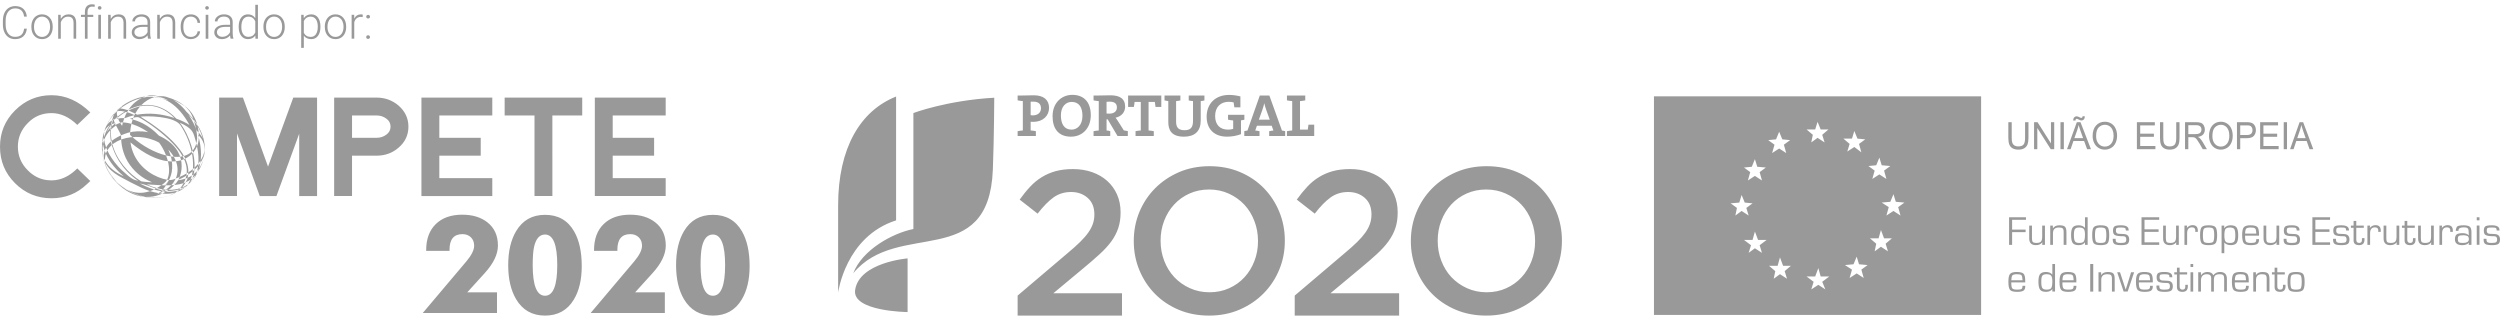 <?xml version="1.0" encoding="utf-8"?>
<!-- Generator: Adobe Illustrator 15.1.0, SVG Export Plug-In . SVG Version: 6.00 Build 0)  -->
<!DOCTYPE svg PUBLIC "-//W3C//DTD SVG 1.1//EN" "http://www.w3.org/Graphics/SVG/1.1/DTD/svg11.dtd">
<svg version="1.1" id="Layer" xmlns="http://www.w3.org/2000/svg" xmlns:xlink="http://www.w3.org/1999/xlink" x="0px" y="0px"
	 width="663.136px" height="83.71px" viewBox="0 0 663.136 83.71" enable-background="new 0 0 663.136 83.71" xml:space="preserve">
<path fill-rule="evenodd" clip-rule="evenodd" fill="#999999" d="M610.47,36.636h1.113l-0.686-1.986c-0.189-0.535-0.335-0.983-0.428-1.345V32.41
	h0.453l2.688,7.164h-0.99l-0.771-2.173h-1.381V36.636z M609.354,36.636h1.115V37.4h-1.369l-0.72,2.173h-0.929l2.525-7.164h0.492
	v0.895c-0.016-0.044-0.025-0.095-0.043-0.141c-0.079,0.456-0.2,0.911-0.352,1.37L609.354,36.636z M595.86,36.655v-0.839h0.074
	c0.561,0,0.96-0.119,1.195-0.345c0.238-0.229,0.359-0.547,0.359-0.957c0-0.307-0.073-0.56-0.212-0.775
	c-0.141-0.211-0.318-0.349-0.554-0.423c-0.145-0.039-0.412-0.056-0.808-0.056h-0.056V32.41c0.426,0,0.759,0.027,0.983,0.067
	c0.325,0.06,0.593,0.176,0.813,0.339c0.217,0.158,0.398,0.397,0.528,0.694c0.135,0.292,0.202,0.615,0.202,0.978
	c0,0.603-0.182,1.122-0.535,1.545c-0.358,0.419-1.003,0.623-1.931,0.623H595.86z M605.768,32.41h0.872v7.164h-0.872V32.41z
	 M599.511,39.573V32.41h4.755v0.851h-3.885v2.189h3.644v0.839h-3.644v2.434h4.042v0.851H599.511z M595.86,32.41v0.851h-1.631v2.556
	h1.631v0.839h-1.631v2.918h-0.865V32.41h2.479H595.86z M589.096,39.69v-0.805c0.652,0,1.192-0.25,1.614-0.754
	c0.419-0.5,0.631-1.209,0.631-2.134c0-0.585-0.09-1.097-0.272-1.523c-0.179-0.438-0.438-0.776-0.793-1.013
	c-0.346-0.237-0.74-0.36-1.175-0.36h-0.005V32.29c0.612,0,1.154,0.16,1.646,0.473c0.487,0.317,0.86,0.754,1.11,1.318
	c0.259,0.564,0.385,1.203,0.385,1.922c0,0.723-0.131,1.379-0.4,1.947c-0.27,0.575-0.648,1.008-1.147,1.297
	C590.199,39.546,589.668,39.69,589.096,39.69 M589.096,32.29v0.812c-0.615,0-1.144,0.237-1.589,0.694
	c-0.443,0.456-0.659,1.224-0.659,2.306c0,0.863,0.213,1.539,0.635,2.036c0.431,0.498,0.965,0.748,1.611,0.748h0.002v0.805
	c-0.617,0-1.175-0.156-1.665-0.483c-0.486-0.321-0.851-0.769-1.109-1.341c-0.251-0.554-0.375-1.153-0.375-1.785
	c0-1.184,0.296-2.114,0.881-2.786C587.413,32.621,588.168,32.293,589.096,32.29 M582.205,36.528v-0.956h0.124
	c0.398,0,0.711-0.046,0.934-0.13c0.227-0.092,0.398-0.236,0.516-0.43c0.114-0.205,0.171-0.417,0.171-0.643
	c0-0.344-0.112-0.619-0.34-0.842c-0.228-0.215-0.577-0.325-1.067-0.325h-0.337V32.41h0.3c0.586,0,1.035,0.067,1.339,0.191
	c0.306,0.133,0.546,0.36,0.731,0.694c0.181,0.322,0.271,0.679,0.271,1.076c0,0.507-0.146,0.931-0.447,1.28
	c-0.303,0.347-0.771,0.568-1.404,0.667c0.234,0.117,0.406,0.234,0.526,0.353c0.251,0.255,0.498,0.575,0.72,0.954l1.145,1.95h-1.092
	l-0.867-1.493c-0.26-0.427-0.465-0.757-0.633-0.98c-0.16-0.229-0.313-0.391-0.439-0.482
	C582.304,36.582,582.251,36.551,582.205,36.528 M582.205,32.41v0.793h-1.744v2.37h1.744v0.956c-0.081-0.048-0.164-0.077-0.249-0.102
	c-0.099-0.019-0.261-0.034-0.49-0.034h-1.005v3.181h-0.872V32.41H582.205z M558.32,39.69v-0.805c0.676,0,1.231-0.25,1.664-0.754
	c0.433-0.5,0.658-1.209,0.658-2.134c0-0.585-0.098-1.097-0.28-1.523c-0.188-0.438-0.462-0.776-0.821-1.013
	c-0.359-0.237-0.765-0.36-1.209-0.36h-0.012V32.29h0.005c0.627,0,1.195,0.16,1.693,0.473c0.507,0.317,0.892,0.754,1.15,1.318
	c0.265,0.564,0.4,1.203,0.4,1.922c0,0.723-0.143,1.379-0.421,1.947c-0.277,0.575-0.669,1.008-1.177,1.297
	C559.461,39.546,558.911,39.69,558.32,39.69 M577.258,32.41h0.87v4.142c0,0.716-0.073,1.288-0.227,1.71
	c-0.15,0.424-0.418,0.771-0.811,1.034c-0.387,0.265-0.901,0.395-1.534,0.395c-0.62,0-1.124-0.113-1.513-0.349
	c-0.392-0.226-0.676-0.561-0.843-0.998c-0.169-0.441-0.252-1.031-0.252-1.792V32.41h0.875v4.138c0,0.616,0.053,1.076,0.157,1.369
	c0.106,0.295,0.291,0.521,0.547,0.683c0.258,0.16,0.575,0.24,0.949,0.24c0.639,0,1.096-0.159,1.37-0.479
	c0.272-0.313,0.41-0.914,0.41-1.812V32.41z M566.821,39.573V32.41h4.762v0.851h-3.886v2.189h3.638v0.839h-3.638v2.434h4.036v0.851
	H566.821z M558.32,32.29v0.812c-0.629,0-1.173,0.237-1.635,0.694c-0.453,0.456-0.684,1.224-0.684,2.306
	c0,0.863,0.222,1.539,0.658,2.036c0.445,0.498,0.994,0.748,1.66,0.748v0.805c-0.639,0-1.209-0.156-1.71-0.483
	c-0.505-0.321-0.886-0.769-1.146-1.341c-0.259-0.554-0.387-1.153-0.387-1.785c0-1.184,0.3-2.114,0.907-2.786
	C556.587,32.621,557.37,32.293,558.32,32.29 M551.394,37.4v-0.765h1.153l-0.709-1.986c-0.193-0.535-0.34-0.983-0.444-1.345V32.41
	h0.466l2.775,7.164h-1.023l-0.792-2.173H551.394z M551.394,31.722v-0.716c0.072,0.036,0.159,0.077,0.24,0.12
	c0.181,0.099,0.329,0.147,0.439,0.147c0.094,0,0.172-0.026,0.222-0.087c0.054-0.061,0.09-0.172,0.117-0.339h0.597
	c-0.008,0.371-0.098,0.649-0.268,0.833c-0.164,0.186-0.384,0.279-0.64,0.279C551.92,31.959,551.684,31.878,551.394,31.722
	 M551.394,31.005v0.716l-0.056-0.038c-0.206-0.11-0.361-0.174-0.456-0.174c-0.106,0-0.19,0.039-0.253,0.12
	c-0.07,0.077-0.101,0.188-0.101,0.35h-0.614c0-0.342,0.085-0.618,0.262-0.818c0.176-0.201,0.404-0.304,0.677-0.304
	C550.999,30.857,551.178,30.91,551.394,31.005 M551.394,32.41v0.895c-0.018-0.044-0.026-0.095-0.043-0.141
	c-0.079,0.456-0.205,0.911-0.365,1.37l-0.744,2.103h1.152V37.4h-1.409l-0.747,2.173h-0.952l2.606-7.164H551.394z M546.55,32.41
	h0.896v7.164h-0.896V32.41z M539.545,39.573V32.41h0.919l3.564,5.625V32.41h0.862v7.164h-0.922l-3.561-5.626v5.626H539.545z
	 M537.162,32.41h0.896v4.142c0,0.716-0.078,1.288-0.23,1.71c-0.155,0.424-0.436,0.771-0.834,1.034
	c-0.403,0.265-0.933,0.395-1.59,0.395c-0.637,0-1.153-0.113-1.557-0.349c-0.401-0.226-0.695-0.561-0.862-0.998
	c-0.178-0.441-0.265-1.031-0.265-1.792V32.41h0.896v4.138c0,0.616,0.06,1.076,0.171,1.369c0.11,0.295,0.296,0.521,0.566,0.683
	c0.266,0.16,0.595,0.24,0.977,0.24c0.659,0,1.13-0.159,1.407-0.479c0.282-0.313,0.425-0.914,0.425-1.812V32.41z M438.72,25.548
	h86.777v57.989H438.72V25.548z M480.86,35.755l-0.411,2.022l1.666-1.217l1.862,1.217l-0.626-2.022l1.664-1.42h-2.076l-0.824-2.019
	l-0.627,2.019h-2.291L480.86,35.755z M490.62,38.175L490,40.196l1.867-1.208l1.864,1.413l-0.618-2.226l1.655-1.209l-2.072-0.202
	l-0.829-2.025l-0.622,2.025h-2.284L490.62,38.175z M497.262,45.252l-0.622,2.214l1.867-1.206l1.871,1.206l-0.621-2.214l1.662-1.214
	l-2.287-0.202l-0.625-2.027l-0.826,2.027l-2.078,0.202L497.262,45.252z M500.998,54.943l-0.62,2.232l1.869-1.221l1.869,1.221
	l-0.62-2.232l1.657-1.21l-2.285-0.206l-0.621-2.02l-0.828,2.02l-2.287,0.206L500.998,54.943z M497.681,64.642l-0.419,2.024
	l1.666-1.213l1.862,1.213l-0.619-2.024l1.66-1.415h-2.074l-0.829-2.222l-0.627,2.222h-2.284L497.681,64.642z M491.245,71.514
	l-0.625,2.226l1.873-1.214l1.863,1.214l-0.625-2.226l1.668-1.207l-2.286-0.208l-0.62-2.021l-0.834,2.021l-2.284,0.208
	L491.245,71.514z M481.073,74.747l-0.624,2.021l1.871-1.216l1.866,1.216l-0.835-2.021l1.872-1.411h-2.284l-0.619-2.226l-0.832,2.226
	h-2.291L481.073,74.747z M470.9,71.916l-0.417,2.025l1.661-1.217l1.871,1.217l-0.626-2.025l1.659-1.414h-2.075l-0.829-2.226
	l-0.62,2.226h-2.287L470.9,71.916z M464.463,65.049l-0.621,2.017l1.652-1.21l1.875,1.21l-0.62-2.017l1.868-1.412h-2.287
	l-0.836-2.226l-0.616,2.226h-2.28L464.463,65.049z M460.728,55.152l-0.414,2.024l1.66-1.221l1.868,1.221l-0.625-2.024l1.661-1.22
	l-2.08-0.198l-0.824-2.021l-0.622,2.021l-2.292,0.198L460.728,55.152z M464.258,45.652l-0.627,2.219l1.863-1.208l1.875,1.208
	l-0.62-2.219l1.657-1.212l-2.285-0.205l-0.627-2.022l-0.824,2.022l-2.072,0.205L464.258,45.652z M470.066,40.602l1.866-1.213
	l1.875,1.213l-0.626-2.218l1.662-1.217l-2.081-0.201l-0.83-2.021l-0.829,2.021l-2.072,0.201l1.66,1.217L470.066,40.602z
	 M537.398,58.295v-0.669h-4.482v7.318h0.808v-3.375h3.578v-0.667h-3.578v-2.606H537.398z M541.7,59.835v2.924
	c0,0.642-0.115,1.083-0.332,1.318c-0.227,0.24-0.637,0.367-1.232,0.367c-0.455,0-0.763-0.088-0.922-0.249
	c-0.151-0.164-0.229-0.491-0.229-0.957v-3.403h-0.73v3.403c0,1.189,0.595,1.792,1.785,1.792c0.378,0,0.711-0.062,0.986-0.189
	c0.286-0.121,0.521-0.323,0.72-0.594l-0.046,0.699h0.727v-5.11H541.7z M543.834,64.945h0.724v-3.076
	c0-0.512,0.132-0.888,0.389-1.143c0.259-0.253,0.66-0.381,1.212-0.381c0.469,0,0.795,0.084,0.983,0.243
	c0.078,0.082,0.146,0.202,0.186,0.346c0.046,0.145,0.063,0.333,0.063,0.558v3.453h0.74v-3.322c0-0.73-0.133-1.22-0.388-1.475
	c-0.252-0.261-0.748-0.391-1.49-0.391c-0.397,0-0.748,0.074-1.034,0.215c-0.281,0.141-0.513,0.345-0.689,0.616v-0.754h-0.695V64.945
	z M553.761,57.626v7.319h-0.711v-0.673c-0.361,0.505-0.915,0.758-1.656,0.758c-0.779,0-1.309-0.19-1.592-0.568
	c-0.292-0.391-0.439-1.104-0.439-2.145c0-0.956,0.145-1.621,0.438-1.999c0.141-0.181,0.336-0.318,0.598-0.416
	c0.262-0.095,0.574-0.145,0.952-0.145c0.384,0,0.719,0.06,0.999,0.183c0.283,0.124,0.517,0.297,0.701,0.519v-2.833H553.761z
	 M551.512,60.346c-0.548,0-0.928,0.135-1.117,0.406c-0.192,0.253-0.283,0.772-0.283,1.562c0,0.861,0.097,1.436,0.291,1.718
	c0.182,0.271,0.562,0.413,1.131,0.413c0.631,0,1.032-0.145,1.215-0.424c0.092-0.137,0.165-0.349,0.222-0.634
	c0.051-0.293,0.08-0.67,0.08-1.14c0-0.743-0.106-1.238-0.315-1.494C552.513,60.48,552.106,60.346,551.512,60.346 M557.22,59.757
	c0.942,0,1.557,0.168,1.834,0.508v-0.011c0.283,0.335,0.426,1.047,0.426,2.148c0,1.087-0.143,1.806-0.426,2.133
	c-0.277,0.332-0.894,0.494-1.834,0.494c-0.946,0-1.558-0.162-1.838-0.494c-0.282-0.327-0.421-1.042-0.421-2.133
	c0-1.122,0.139-1.835,0.421-2.148v0.011C555.653,59.925,556.27,59.757,557.22,59.757 M557.215,60.346
	c-0.68,0-1.104,0.124-1.262,0.36c-0.077,0.11-0.135,0.302-0.181,0.588c-0.038,0.279-0.065,0.649-0.065,1.109
	c0,0.451,0.027,0.824,0.077,1.11c0.041,0.282,0.1,0.484,0.176,0.599v-0.01c0.151,0.222,0.57,0.342,1.255,0.342
	c0.666,0,1.083-0.115,1.24-0.333c0.078-0.125,0.139-0.333,0.184-0.625c0.05-0.29,0.075-0.65,0.075-1.083
	c0-0.46-0.025-0.833-0.075-1.115c-0.045-0.283-0.105-0.477-0.184-0.591C558.291,60.462,557.876,60.346,557.215,60.346
	 M564.63,60.974c0-0.809-0.683-1.217-2.032-1.217c-0.862,0-1.429,0.099-1.7,0.282c-0.279,0.2-0.418,0.582-0.418,1.157
	c0,0.608,0.177,1.001,0.529,1.173c0.366,0.199,1.118,0.296,2.254,0.296c0.502,0,0.739,0.275,0.739,0.827
	c0,0.394-0.087,0.648-0.283,0.77c-0.188,0.114-0.599,0.181-1.235,0.181c-0.519,0-0.859-0.067-1.038-0.181
	c-0.08-0.068-0.142-0.151-0.186-0.262c-0.05-0.114-0.069-0.252-0.069-0.427v-0.229h-0.769v0.274c0,0.544,0.156,0.914,0.471,1.112
	c0.313,0.198,0.893,0.299,1.745,0.299c0.822,0,1.386-0.104,1.684-0.32c0.146-0.096,0.256-0.255,0.334-0.45
	c0.078-0.192,0.121-0.44,0.121-0.729c0-0.918-0.472-1.402-1.396-1.45l-1.373-0.067c-0.509-0.021-0.761-0.309-0.761-0.846
	c0-0.169,0.021-0.303,0.058-0.43c0.043-0.12,0.099-0.204,0.169-0.264c0.151-0.081,0.51-0.127,1.072-0.127
	c0.601,0,0.979,0.046,1.142,0.142c0.114,0.083,0.186,0.306,0.215,0.655h0.729V60.974z M572.738,58.295v-0.669h-4.69v7.318h4.69
	v-0.667h-3.896v-2.775h3.735v-0.667h-3.735v-2.539H572.738z M577.217,59.835v2.924c0,0.642-0.112,1.083-0.334,1.318
	c-0.225,0.24-0.635,0.367-1.226,0.367c-0.457,0-0.769-0.088-0.928-0.249c-0.149-0.164-0.227-0.491-0.227-0.957v-3.403h-0.727v3.403
	c0,1.189,0.595,1.792,1.785,1.792c0.379,0,0.705-0.062,0.984-0.189c0.284-0.121,0.524-0.323,0.714-0.594l-0.043,0.699h0.722v-5.11
	H577.217z M579.435,64.945h0.71v-3.063c0-1.048,0.431-1.574,1.282-1.574c0.59,0,0.887,0.271,0.887,0.797v0.079
	c0,0.03-0.005,0.051-0.005,0.091l-0.021,0.229h0.696v-0.337c0-0.967-0.467-1.447-1.406-1.447c-0.587,0-1.09,0.254-1.518,0.752
	l0.084-0.635h-0.71V64.945z M585.841,59.757c0.948,0,1.559,0.168,1.83,0.508v-0.011c0.286,0.335,0.43,1.047,0.43,2.148
	c0,1.087-0.144,1.806-0.43,2.133c-0.279,0.332-0.889,0.494-1.83,0.494c-0.948,0-1.561-0.162-1.841-0.494
	c-0.279-0.327-0.421-1.042-0.421-2.133c0-1.122,0.142-1.835,0.421-2.148v0.011C584.275,59.925,584.887,59.757,585.841,59.757
	 M585.836,60.346c-0.684,0-1.102,0.124-1.261,0.36c-0.078,0.11-0.132,0.302-0.177,0.588c-0.046,0.279-0.068,0.649-0.068,1.109
	c0,0.451,0.022,0.824,0.068,1.11c0.045,0.282,0.105,0.484,0.183,0.599v-0.01c0.148,0.222,0.568,0.342,1.255,0.342
	c0.665,0,1.078-0.115,1.246-0.333c0.068-0.125,0.13-0.333,0.178-0.625c0.044-0.29,0.071-0.65,0.071-1.083
	c0-0.46-0.027-0.833-0.071-1.115c-0.048-0.283-0.109-0.477-0.178-0.591C586.907,60.462,586.494,60.346,585.836,60.346
	 M589.284,59.835h0.72l-0.049,0.709c0.405-0.523,0.981-0.787,1.74-0.787c0.377,0,0.692,0.05,0.958,0.145
	c0.262,0.111,0.464,0.245,0.604,0.43c0.287,0.401,0.434,1.11,0.434,2.137c0,0.474-0.032,0.881-0.111,1.217
	c-0.068,0.345-0.18,0.606-0.322,0.793c-0.146,0.176-0.347,0.307-0.604,0.406c-0.266,0.093-0.571,0.144-0.934,0.144
	c-0.749,0-1.318-0.232-1.716-0.694v2.824h-0.72V59.835z M591.486,60.346c-0.298,0-0.54,0.037-0.735,0.11
	c-0.197,0.078-0.35,0.179-0.45,0.314c-0.083,0.134-0.155,0.338-0.206,0.618c-0.049,0.284-0.074,0.63-0.074,1.056
	c0,0.787,0.095,1.317,0.294,1.588c0.179,0.271,0.583,0.413,1.209,0.413c0.569,0,0.942-0.135,1.13-0.405
	c0.18-0.261,0.271-0.786,0.271-1.578c0-0.434-0.023-0.796-0.073-1.076c-0.046-0.289-0.119-0.499-0.197-0.634
	C592.454,60.48,592.065,60.346,591.486,60.346 M598.476,63.426h0.734V63.6c0,0.535-0.162,0.905-0.482,1.12
	c-0.318,0.208-0.876,0.309-1.689,0.309c-0.942,0-1.562-0.174-1.855-0.516c-0.296-0.345-0.443-1.076-0.443-2.184
	c0-1.022,0.143-1.707,0.436-2.041c0.307-0.36,0.888-0.53,1.744-0.53c0.941,0,1.562,0.151,1.848,0.459
	c0.295,0.283,0.443,0.919,0.443,1.908v0.393h-3.703c0,0.84,0.087,1.364,0.263,1.583c0.184,0.222,0.595,0.342,1.24,0.342
	c0.615,0,1.002-0.057,1.175-0.167c0.196-0.116,0.291-0.353,0.291-0.703V63.426z M598.476,61.963v-0.258
	c-0.021-0.292-0.045-0.525-0.089-0.701c-0.042-0.17-0.111-0.308-0.214-0.409c-0.165-0.166-0.554-0.248-1.181-0.248
	c-0.29,0-0.537,0.033-0.744,0.083c-0.211,0.062-0.359,0.137-0.456,0.236c-0.077,0.108-0.135,0.276-0.185,0.498
	c-0.052,0.222-0.08,0.486-0.085,0.8H598.476z M603.847,59.835v2.924c0,0.642-0.11,1.083-0.325,1.318
	c-0.229,0.24-0.639,0.367-1.231,0.367c-0.454,0-0.768-0.088-0.928-0.249c-0.151-0.164-0.223-0.491-0.223-0.957v-3.403h-0.726v3.403
	c0,1.189,0.588,1.792,1.777,1.792c0.379,0,0.709-0.062,0.991-0.189c0.282-0.121,0.523-0.323,0.709-0.594l-0.045,0.699h0.728v-5.11
	H603.847z M609.95,60.974c0-0.809-0.683-1.217-2.038-1.217c-0.858,0-1.422,0.099-1.691,0.282c-0.28,0.2-0.424,0.582-0.424,1.157
	c0,0.608,0.179,1.001,0.526,1.173c0.372,0.199,1.125,0.296,2.262,0.296c0.492,0,0.744,0.275,0.744,0.827
	c0,0.394-0.099,0.648-0.293,0.77c-0.182,0.114-0.595,0.181-1.235,0.181c-0.515,0-0.862-0.067-1.035-0.181
	c-0.079-0.068-0.14-0.151-0.186-0.262c-0.049-0.114-0.071-0.252-0.071-0.427v-0.229h-0.765v0.274c0,0.544,0.153,0.914,0.464,1.112
	c0.313,0.198,0.896,0.299,1.745,0.299c0.826,0,1.388-0.104,1.688-0.32c0.14-0.096,0.258-0.255,0.333-0.45
	c0.078-0.192,0.114-0.44,0.114-0.729c0-0.918-0.464-1.402-1.39-1.45l-1.374-0.067c-0.509-0.021-0.76-0.309-0.76-0.846
	c0-0.169,0.021-0.303,0.061-0.43c0.04-0.12,0.096-0.204,0.165-0.264c0.153-0.081,0.513-0.127,1.075-0.127
	c0.601,0,0.978,0.046,1.135,0.142c0.123,0.083,0.191,0.306,0.224,0.655h0.726V60.974z M618.059,58.295v-0.669h-4.688v7.318h4.688
	v-0.667h-3.898v-2.775h3.738v-0.667h-3.738v-2.539H618.059z M623.061,60.974c0-0.809-0.684-1.217-2.038-1.217
	c-0.863,0-1.423,0.099-1.694,0.282c-0.275,0.2-0.418,0.582-0.418,1.157c0,0.608,0.177,1.001,0.524,1.173
	c0.373,0.199,1.126,0.296,2.267,0.296c0.488,0,0.738,0.275,0.738,0.827c0,0.394-0.1,0.648-0.29,0.77
	c-0.184,0.114-0.595,0.181-1.235,0.181c-0.515,0-0.864-0.067-1.038-0.181c-0.08-0.068-0.137-0.151-0.183-0.262
	c-0.053-0.114-0.071-0.252-0.071-0.427v-0.229h-0.767v0.274c0,0.544,0.153,0.914,0.467,1.112c0.313,0.198,0.894,0.299,1.739,0.299
	c0.829,0,1.39-0.104,1.694-0.32c0.141-0.096,0.255-0.255,0.33-0.45c0.082-0.192,0.114-0.44,0.114-0.729
	c0-0.918-0.464-1.402-1.391-1.45l-1.372-0.067c-0.507-0.021-0.756-0.309-0.756-0.846c0-0.169,0.015-0.303,0.058-0.43
	c0.039-0.12,0.094-0.204,0.164-0.264c0.151-0.081,0.51-0.127,1.076-0.127c0.598,0,0.98,0.046,1.138,0.142
	c0.119,0.083,0.188,0.306,0.216,0.655h0.728V60.974z M625.012,59.835v-1.23H624.3v1.23h-0.71v0.588h0.71v3.355
	c0,0.833,0.489,1.251,1.475,1.251c0.942,0,1.417-0.496,1.417-1.487v-0.379h-0.678v0.52c0,0.501-0.25,0.761-0.739,0.761
	c-0.509,0-0.763-0.286-0.763-0.85v-3.171h1.991v-0.588H625.012z M627.968,64.945h0.711v-3.063c0-1.048,0.422-1.574,1.281-1.574
	c0.59,0,0.888,0.271,0.888,0.797v0.079c0,0.03,0,0.051-0.007,0.091l-0.019,0.229h0.688v-0.337c0-0.967-0.467-1.447-1.403-1.447
	c-0.583,0-1.089,0.254-1.516,0.752l0.087-0.635h-0.711V64.945z M635.691,59.835v2.924c0,0.642-0.105,1.083-0.328,1.318
	c-0.226,0.24-0.634,0.367-1.224,0.367c-0.46,0-0.771-0.088-0.928-0.249c-0.155-0.164-0.227-0.491-0.227-0.957v-3.403h-0.727v3.403
	c0,1.189,0.596,1.792,1.779,1.792c0.38,0,0.703-0.062,0.987-0.189c0.285-0.121,0.527-0.323,0.718-0.594l-0.052,0.699h0.728v-5.11
	H635.691z M638.542,59.835v-1.23h-0.711v1.23h-0.706v0.588h0.706v3.355c0,0.833,0.496,1.251,1.475,1.251
	c0.943,0,1.42-0.496,1.42-1.487v-0.379h-0.68v0.52c0,0.501-0.247,0.761-0.74,0.761c-0.506,0-0.764-0.286-0.764-0.85v-3.171h1.993
	v-0.588H638.542z M644.855,59.835v2.924c0,0.642-0.117,1.083-0.334,1.318c-0.225,0.24-0.634,0.367-1.224,0.367
	c-0.461,0-0.77-0.088-0.934-0.249c-0.146-0.164-0.222-0.491-0.222-0.957v-3.403h-0.726v3.403c0,1.189,0.595,1.792,1.781,1.792
	c0.378,0,0.709-0.062,0.994-0.189c0.281-0.121,0.517-0.323,0.709-0.594l-0.046,0.699h0.721v-5.11H644.855z M647.069,64.945h0.711
	v-3.063c0-1.048,0.43-1.574,1.286-1.574c0.59,0,0.888,0.271,0.888,0.797v0.079c0,0.03-0.005,0.051-0.009,0.091l-0.017,0.229h0.693
	v-0.337c0-0.967-0.467-1.447-1.406-1.447c-0.585,0-1.089,0.254-1.513,0.752l0.077-0.635h-0.711V64.945z M651.406,61.24
	c0.005-0.272,0.05-0.509,0.128-0.706c0.067-0.205,0.156-0.357,0.261-0.463c0.135-0.095,0.339-0.175,0.604-0.229
	c0.269-0.053,0.598-0.084,0.985-0.084c0.842,0,1.423,0.128,1.738,0.381c0.297,0.254,0.44,0.728,0.44,1.432v3.375h-0.73l0.06-0.563
	c-0.211,0.229-0.465,0.387-0.753,0.493c-0.298,0.103-0.636,0.153-1.022,0.153c-1.294,0-1.94-0.517-1.94-1.559
	c0-0.307,0.039-0.565,0.115-0.764c0.07-0.207,0.169-0.376,0.316-0.501c0.142-0.112,0.35-0.201,0.61-0.263
	c0.264-0.061,0.586-0.097,0.964-0.097c0.763,0,1.313,0.198,1.66,0.597V61.73c0-0.305-0.021-0.554-0.062-0.735
	c-0.045-0.183-0.109-0.317-0.195-0.416h0.008c-0.166-0.177-0.519-0.271-1.072-0.271c-0.935,0-1.398,0.268-1.398,0.796v0.135H651.406
	z M653.353,62.407c-0.296,0-0.534,0.013-0.726,0.049c-0.191,0.042-0.334,0.085-0.413,0.141c-0.183,0.133-0.269,0.395-0.269,0.787
	c0,0.418,0.086,0.708,0.257,0.854c0.169,0.136,0.515,0.207,1.062,0.207c1.072,0,1.614-0.333,1.614-0.997
	c0-0.194-0.031-0.36-0.088-0.506c-0.055-0.141-0.138-0.25-0.232-0.316c-0.107-0.064-0.262-0.117-0.462-0.159
	C653.887,62.423,653.64,62.407,653.353,62.407 M657.689,58.44h-0.721v-0.814h0.721V58.44z M657.689,64.943h-0.721v-5.11h0.721
	V64.943z M662.991,60.974c0-0.809-0.68-1.217-2.032-1.217c-0.859,0-1.422,0.099-1.697,0.282c-0.274,0.2-0.418,0.582-0.418,1.157
	c0,0.608,0.17,1.001,0.526,1.173c0.366,0.199,1.124,0.296,2.258,0.296c0.494,0,0.743,0.275,0.743,0.827
	c0,0.394-0.098,0.648-0.295,0.77c-0.181,0.114-0.588,0.181-1.234,0.181c-0.515,0-0.856-0.067-1.029-0.181
	c-0.083-0.068-0.146-0.151-0.191-0.262c-0.046-0.114-0.066-0.252-0.066-0.427v-0.229h-0.764v0.274c0,0.544,0.153,0.914,0.464,1.112
	c0.31,0.198,0.896,0.299,1.745,0.299c0.821,0,1.383-0.104,1.687-0.32c0.143-0.096,0.254-0.255,0.331-0.45
	c0.079-0.192,0.118-0.44,0.118-0.729c0-0.918-0.47-1.402-1.398-1.45l-1.37-0.067c-0.505-0.021-0.759-0.309-0.759-0.846
	c0-0.169,0.024-0.303,0.063-0.43c0.04-0.12,0.097-0.204,0.169-0.264c0.145-0.081,0.502-0.127,1.072-0.127
	c0.601,0,0.977,0.046,1.135,0.142c0.12,0.083,0.19,0.306,0.217,0.655h0.727V60.974z M536.47,75.811h0.732v0.177
	c0,0.535-0.163,0.906-0.483,1.116c-0.313,0.209-0.875,0.313-1.687,0.313c-0.942,0-1.564-0.175-1.86-0.519
	c-0.292-0.342-0.438-1.073-0.438-2.178c0-1.028,0.14-1.707,0.438-2.048c0.303-0.353,0.882-0.529,1.736-0.529
	c0.948,0,1.564,0.16,1.85,0.466c0.295,0.274,0.444,0.912,0.444,1.903v0.396H533.5c0,0.838,0.085,1.368,0.262,1.577
	c0.178,0.224,0.595,0.341,1.24,0.341c0.613,0,1.006-0.053,1.176-0.159c0.196-0.12,0.292-0.353,0.292-0.706V75.811z M536.47,74.347
	V74.09c-0.019-0.283-0.045-0.526-0.091-0.698c-0.046-0.173-0.118-0.311-0.208-0.402c-0.168-0.172-0.563-0.253-1.184-0.253
	c-0.293,0-0.54,0.027-0.749,0.081c-0.21,0.061-0.354,0.138-0.452,0.233c-0.071,0.108-0.136,0.276-0.188,0.498
	c-0.049,0.222-0.078,0.487-0.085,0.8H536.47z M545.109,70.021v7.318h-0.716v-0.684c-0.365,0.501-0.913,0.761-1.654,0.761
	c-0.783,0-1.313-0.189-1.59-0.57c-0.304-0.388-0.447-1.101-0.447-2.139c0-0.956,0.144-1.624,0.439-2.005
	c0.139-0.174,0.344-0.312,0.604-0.413c0.255-0.096,0.572-0.148,0.94-0.148c0.389,0,0.722,0.07,1.01,0.182
	c0.282,0.125,0.508,0.3,0.697,0.524v-2.826H545.109z M542.858,72.737c-0.554,0-0.926,0.134-1.124,0.396
	c-0.187,0.26-0.275,0.782-0.275,1.565c0,0.867,0.089,1.441,0.287,1.717c0.18,0.272,0.559,0.413,1.128,0.413
	c0.632,0,1.03-0.141,1.219-0.416c0.094-0.134,0.162-0.346,0.217-0.638c0.053-0.293,0.084-0.674,0.084-1.14
	c0-0.74-0.106-1.241-0.319-1.501C543.856,72.872,543.448,72.737,542.858,72.737 M550.029,75.811h0.738v0.177
	c0,0.535-0.164,0.906-0.489,1.116c-0.308,0.209-0.875,0.313-1.686,0.313c-0.938,0-1.559-0.175-1.854-0.519
	c-0.298-0.342-0.446-1.073-0.446-2.178c0-1.028,0.148-1.707,0.439-2.048c0.308-0.353,0.882-0.529,1.74-0.529
	c0.949,0,1.564,0.16,1.845,0.466c0.3,0.274,0.451,0.912,0.451,1.903v0.396h-3.71c0,0.838,0.093,1.368,0.27,1.577
	c0.176,0.224,0.588,0.341,1.24,0.341c0.609,0,1.006-0.053,1.17-0.159c0.199-0.12,0.292-0.353,0.292-0.706V75.811z M550.029,74.347
	V74.09c-0.014-0.283-0.045-0.526-0.089-0.698c-0.04-0.173-0.113-0.311-0.209-0.402c-0.165-0.172-0.558-0.253-1.184-0.253
	c-0.287,0-0.541,0.027-0.744,0.081c-0.211,0.061-0.362,0.138-0.451,0.233c-0.076,0.108-0.142,0.276-0.191,0.498
	c-0.05,0.222-0.076,0.487-0.082,0.8H550.029z M555.243,70.021h-0.806v7.319h0.806V70.021z M556.636,77.341h0.729v-3.086
	c0-0.504,0.132-0.885,0.387-1.14c0.261-0.249,0.658-0.376,1.212-0.376c0.468,0,0.795,0.077,0.981,0.237
	c0.081,0.085,0.142,0.2,0.186,0.351c0.045,0.145,0.068,0.329,0.068,0.562v3.453h0.732v-3.326c0-0.737-0.123-1.223-0.374-1.482
	c-0.259-0.26-0.757-0.391-1.499-0.391c-0.398,0-0.746,0.074-1.035,0.215c-0.283,0.138-0.513,0.346-0.689,0.618v-0.756h-0.697V77.341
	z M565.275,72.219c-0.112,0.367-0.227,0.748-0.341,1.133c-0.126,0.391-0.247,0.783-0.366,1.181c-0.119,0.396-0.247,0.79-0.361,1.167
	c-0.127,0.391-0.238,0.764-0.354,1.128l-1.51-4.61h-0.752l1.711,5.122h1.064c0.3-0.882,0.583-1.729,0.867-2.56
	c0.277-0.831,0.563-1.684,0.856-2.562H565.275z M570.31,75.811h0.73v0.177c0,0.535-0.163,0.906-0.485,1.116
	c-0.313,0.209-0.872,0.313-1.687,0.313c-0.942,0-1.556-0.175-1.854-0.519c-0.297-0.342-0.445-1.073-0.445-2.178
	c0-1.028,0.148-1.707,0.441-2.048c0.302-0.353,0.882-0.529,1.738-0.529c0.947,0,1.563,0.16,1.848,0.466
	c0.295,0.274,0.443,0.912,0.443,1.903v0.396h-3.704c0,0.838,0.092,1.368,0.269,1.577c0.172,0.224,0.588,0.341,1.237,0.341
	c0.613,0,1.001-0.053,1.173-0.159c0.196-0.12,0.295-0.353,0.295-0.706V75.811z M570.31,74.347V74.09
	c-0.018-0.283-0.046-0.526-0.094-0.698c-0.043-0.173-0.113-0.311-0.206-0.402c-0.169-0.172-0.563-0.253-1.187-0.253
	c-0.29,0-0.537,0.027-0.745,0.081c-0.211,0.061-0.359,0.138-0.449,0.233c-0.075,0.108-0.141,0.276-0.19,0.498
	c-0.05,0.222-0.081,0.487-0.086,0.8H570.31z M576.202,73.365c0-0.812-0.678-1.223-2.032-1.223c-0.862,0-1.422,0.098-1.692,0.286
	c-0.284,0.196-0.421,0.582-0.421,1.153c0,0.609,0.179,1.002,0.523,1.181c0.369,0.199,1.126,0.293,2.261,0.293
	c0.494,0,0.741,0.275,0.741,0.826c0,0.397-0.094,0.649-0.288,0.768c-0.184,0.12-0.595,0.181-1.234,0.181
	c-0.515,0-0.863-0.061-1.032-0.181c-0.085-0.067-0.148-0.147-0.194-0.259c-0.043-0.111-0.064-0.249-0.064-0.427v-0.233h-0.768v0.274
	c0,0.547,0.156,0.917,0.47,1.122c0.313,0.191,0.888,0.293,1.739,0.293c0.827,0,1.381-0.106,1.685-0.316
	c0.145-0.104,0.263-0.262,0.338-0.453c0.083-0.196,0.117-0.441,0.117-0.733c0-0.914-0.465-1.396-1.396-1.446l-1.372-0.07
	c-0.506-0.02-0.757-0.303-0.757-0.847c0-0.162,0.021-0.302,0.06-0.423c0.041-0.119,0.091-0.205,0.162-0.264
	c0.157-0.084,0.513-0.126,1.074-0.126c0.604,0,0.983,0.046,1.142,0.141c0.115,0.081,0.189,0.302,0.216,0.656h0.725V73.365z
	 M578.155,72.219v-1.227h-0.712v1.227h-0.705v0.588h0.705v3.355c0,0.836,0.495,1.255,1.475,1.255c0.947,0,1.417-0.499,1.417-1.487
	v-0.379h-0.679v0.515c0,0.509-0.247,0.762-0.738,0.762c-0.507,0-0.763-0.279-0.763-0.847v-3.174h1.994v-0.588H578.155z
	 M581.755,70.831h-0.715V70.02h0.715V70.831z M581.755,77.341h-0.715v-5.122h0.715V77.341z M583.085,77.341h0.728v-2.906
	c0-1.136,0.518-1.697,1.55-1.697c0.772,0,1.159,0.338,1.159,1.015v3.587h0.719v-2.963c0-0.646,0.106-1.076,0.324-1.28
	c0.235-0.243,0.646-0.359,1.221-0.359c0.453,0,0.765,0.081,0.934,0.251c0.165,0.168,0.251,0.479,0.251,0.924v3.428h0.725v-3.35
	c0-1.231-0.604-1.849-1.815-1.849c-0.785,0-1.376,0.299-1.77,0.881c-0.255-0.582-0.788-0.881-1.599-0.881
	c-0.729,0-1.294,0.299-1.698,0.885v-0.808h-0.728V77.341z M595.754,75.811h0.736v0.177c0,0.535-0.166,0.906-0.485,1.116
	c-0.311,0.209-0.872,0.313-1.683,0.313c-0.943,0-1.563-0.175-1.856-0.519c-0.302-0.342-0.443-1.073-0.443-2.178
	c0-1.028,0.142-1.707,0.43-2.048c0.307-0.353,0.894-0.529,1.749-0.529c0.941,0,1.56,0.16,1.844,0.466
	c0.299,0.274,0.445,0.912,0.445,1.903v0.396h-3.706c0,0.838,0.093,1.368,0.268,1.577c0.176,0.224,0.589,0.341,1.234,0.341
	c0.614,0,1.005-0.053,1.175-0.159c0.196-0.12,0.293-0.353,0.293-0.706V75.811z M595.754,74.347V74.09
	c-0.017-0.283-0.046-0.526-0.087-0.698c-0.046-0.173-0.115-0.311-0.211-0.402c-0.167-0.172-0.56-0.253-1.182-0.253
	c-0.293,0-0.542,0.027-0.75,0.081c-0.206,0.061-0.358,0.138-0.45,0.233c-0.075,0.108-0.14,0.276-0.189,0.498
	c-0.052,0.222-0.08,0.487-0.08,0.8H595.754z M597.69,77.341h0.726v-3.086c0-0.504,0.131-0.885,0.39-1.14
	c0.256-0.249,0.66-0.376,1.209-0.376c0.469,0,0.797,0.077,0.981,0.237c0.083,0.085,0.144,0.2,0.189,0.351
	c0.045,0.145,0.064,0.329,0.064,0.562v3.453h0.732v-3.326c0-0.737-0.125-1.223-0.38-1.482c-0.251-0.26-0.751-0.391-1.492-0.391
	c-0.402,0-0.747,0.074-1.031,0.215c-0.285,0.138-0.519,0.346-0.692,0.618v-0.756h-0.696V77.341z M604.064,72.219v-1.227h-0.713
	v1.227h-0.709v0.588h0.709v3.355c0,0.836,0.495,1.255,1.47,1.255c0.948,0,1.424-0.499,1.424-1.487v-0.379h-0.678v0.515
	c0,0.509-0.247,0.762-0.746,0.762c-0.506,0-0.757-0.279-0.757-0.847v-3.174h1.991v-0.588H604.064z M609.053,72.142
	c0.941,0,1.556,0.175,1.827,0.501v-0.007c0.29,0.333,0.431,1.053,0.431,2.151c0,1.086-0.141,1.806-0.431,2.136
	c-0.275,0.33-0.886,0.494-1.827,0.494c-0.951,0-1.563-0.164-1.842-0.494c-0.278-0.326-0.422-1.042-0.422-2.136
	c0-1.119,0.144-1.834,0.422-2.151v0.007C607.483,72.316,608.099,72.142,609.053,72.142 M609.046,72.737
	c-0.68,0-1.101,0.117-1.26,0.359c-0.075,0.105-0.137,0.299-0.176,0.585c-0.046,0.283-0.066,0.646-0.066,1.105
	c0,0.458,0.021,0.824,0.072,1.114c0.037,0.282,0.1,0.484,0.173,0.592v-0.007c0.15,0.226,0.571,0.342,1.257,0.342
	c0.666,0,1.08-0.109,1.241-0.335c0.075-0.119,0.137-0.331,0.187-0.62c0.044-0.29,0.07-0.656,0.07-1.086
	c0-0.459-0.026-0.83-0.07-1.109c-0.05-0.286-0.111-0.483-0.187-0.598C610.121,72.847,609.707,72.737,609.046,72.737 M269.93,83.71
	h27.689v-5.914h-18.224l7.881-6.562c1.679-1.386,3.154-2.655,4.402-3.813c1.266-1.143,2.3-2.282,3.129-3.418
	c0.82-1.129,1.425-2.307,1.828-3.53c0.402-1.217,0.605-2.575,0.605-4.075v-0.104c0-1.714-0.311-3.271-0.93-4.682
	c-0.622-1.406-1.491-2.613-2.605-3.615c-1.116-1.002-2.446-1.778-3.988-2.324c-1.559-0.551-3.264-0.823-5.123-0.823
	c-1.718,0-3.239,0.188-4.57,0.548c-1.332,0.37-2.557,0.898-3.666,1.58c-1.114,0.676-2.15,1.526-3.092,2.539
	c-0.959,1.012-1.88,2.155-2.795,3.432l4.762,3.722c1.502-1.936,2.914-3.372,4.245-4.324c1.332-0.945,2.876-1.417,4.622-1.417
	c1.754,0,3.221,0.514,4.4,1.556c1.195,1.036,1.787,2.503,1.787,4.401c0,0.871-0.122,1.694-0.387,2.448
	c-0.254,0.77-0.658,1.553-1.232,2.356c-0.56,0.803-1.301,1.65-2.214,2.542c-0.916,0.894-2.023,1.885-3.333,2.972L269.93,78.405
	V83.71z M320.722,83.71c-2.961,0-5.665-0.518-8.105-1.556c-2.446-1.042-4.542-2.454-6.292-4.246
	c-1.75-1.781-3.116-3.873-4.111-6.271c-0.979-2.384-1.474-4.935-1.474-7.634v-0.104c0-2.702,0.495-5.252,1.474-7.641
	c0.995-2.384,2.375-4.482,4.163-6.295c1.792-1.806,3.905-3.231,6.355-4.295c2.436-1.052,5.14-1.584,8.093-1.584
	c2.956,0,5.661,0.521,8.105,1.562c2.441,1.035,4.538,2.452,6.29,4.237c1.753,1.79,3.12,3.875,4.105,6.271
	c0.992,2.391,1.482,4.935,1.482,7.635v0.111c0,2.702-0.49,5.248-1.482,7.628c-0.985,2.396-2.373,4.494-4.156,6.296
	c-1.79,1.809-3.903,3.241-6.354,4.299C326.377,83.182,323.676,83.71,320.722,83.71 M320.824,77.527c1.889,0,3.622-0.355,5.206-1.069
	c1.586-0.712,2.935-1.685,4.061-2.902c1.13-1.221,2.006-2.656,2.636-4.292c0.647-1.644,0.964-3.395,0.964-5.261v-0.104
	c0-1.863-0.316-3.62-0.964-5.281c-0.63-1.657-1.518-3.107-2.661-4.327c-1.146-1.224-2.518-2.198-4.11-2.928
	c-1.601-0.729-3.349-1.096-5.233-1.096c-1.896,0-3.627,0.359-5.206,1.069c-1.577,0.708-2.936,1.68-4.058,2.901
	c-1.13,1.216-2.015,2.652-2.648,4.296c-0.637,1.644-0.959,3.393-0.959,5.255v0.111c0,1.859,0.322,3.621,0.959,5.277
	c0.634,1.664,1.528,3.103,2.668,4.33c1.144,1.22,2.516,2.194,4.12,2.924C317.189,77.157,318.936,77.527,320.824,77.527
	 M343.43,83.71h27.693v-5.914h-18.224l7.876-6.562c1.685-1.386,3.148-2.655,4.413-3.813c1.25-1.143,2.3-2.282,3.111-3.418
	c0.825-1.129,1.442-2.307,1.842-3.53c0.404-1.217,0.598-2.575,0.598-4.075v-0.104c0-1.714-0.308-3.271-0.928-4.682
	c-0.623-1.406-1.483-2.613-2.601-3.615c-1.11-1.002-2.444-1.778-3.999-2.324c-1.548-0.551-3.252-0.823-5.108-0.823
	c-1.72,0-3.249,0.188-4.573,0.548c-1.331,0.37-2.557,0.898-3.661,1.58c-1.116,0.676-2.155,1.526-3.097,2.539
	c-0.951,1.012-1.883,2.155-2.794,3.432l4.767,3.722c1.487-1.936,2.902-3.372,4.233-4.324c1.334-0.945,2.875-1.417,4.631-1.417
	c1.743,0,3.219,0.514,4.4,1.556c1.186,1.036,1.782,2.503,1.782,4.401c0,0.871-0.133,1.694-0.391,2.448
	c-0.25,0.77-0.658,1.553-1.224,2.356c-0.571,0.803-1.302,1.65-2.218,2.542c-0.913,0.894-2.029,1.885-3.334,2.972L343.43,78.405
	V83.71z M394.221,83.71c-2.957,0-5.66-0.518-8.098-1.556c-2.44-1.042-4.54-2.454-6.296-4.246c-1.758-1.781-3.12-3.873-4.101-6.271
	c-0.986-2.384-1.492-4.935-1.492-7.634v-0.104c0-2.702,0.506-5.252,1.492-7.641c0.98-2.384,2.365-4.482,4.154-6.295
	c1.782-1.806,3.904-3.231,6.348-4.295c2.449-1.052,5.146-1.584,8.106-1.584c2.952,0,5.644,0.521,8.09,1.562
	c2.45,1.035,4.543,2.452,6.303,4.237c1.745,1.79,3.112,3.875,4.104,6.271c0.979,2.391,1.473,4.935,1.473,7.635v0.111
	c0,2.702-0.494,5.248-1.473,7.628c-0.992,2.396-2.373,4.494-4.161,6.296c-1.788,1.809-3.906,3.241-6.351,4.299
	C399.878,83.182,397.174,83.71,394.221,83.71 M394.335,77.527c1.888,0,3.62-0.355,5.193-1.069c1.586-0.712,2.937-1.685,4.062-2.902
	c1.13-1.221,2.006-2.656,2.649-4.292c0.641-1.644,0.95-3.395,0.95-5.261v-0.104c0-1.863-0.31-3.62-0.95-5.281
	c-0.644-1.657-1.532-3.107-2.669-4.327c-1.149-1.224-2.517-2.198-4.12-2.928c-1.596-0.729-3.344-1.096-5.229-1.096
	c-1.892,0-3.627,0.359-5.204,1.069c-1.584,0.708-2.937,1.68-4.057,2.901c-1.129,1.216-2.005,2.652-2.645,4.296
	c-0.639,1.644-0.957,3.393-0.957,5.255v0.111c0,1.859,0.318,3.621,0.957,5.277c0.64,1.664,1.522,3.103,2.667,4.33
	c1.15,1.22,2.515,2.194,4.115,2.924C390.701,77.157,392.435,77.527,394.335,77.527 M274.07,32.325c-0.194,0-0.437,0-0.687-0.033
	v2.313c0.478,0.03,0.968,0.107,1.386,0.191v1.284h-4.84v-1.284c0.414-0.084,0.907-0.161,1.38-0.191v-7.786
	c-0.474-0.037-0.966-0.11-1.38-0.198v-1.288h1.243c0.513,0,1.913-0.057,3.03-0.057c2.619,0,4.065,1.217,4.065,3.327
	C278.267,30.685,276.677,32.325,274.07,32.325 M274.102,26.963c-0.253,0-0.475,0-0.718,0.007v3.584
	c0.206,0.038,0.415,0.053,0.604,0.053c1.257-0.015,2.136-0.72,2.136-1.877C276.124,27.644,275.516,26.963,274.102,26.963
	 M284.084,36.253c-3.28,0-4.886-2.078-4.886-5.41c0-3.549,2.37-5.682,5.252-5.682c2.86,0,4.886,1.718,4.886,5.393
	C289.337,34.109,287.004,36.253,284.084,36.253 M284.259,27.031c-1.481,0-2.854,1.173-2.854,3.584c0,2.278,0.898,3.769,2.824,3.769
	c1.401,0,2.896-1.083,2.896-3.668C287.125,28.329,286.11,27.031,284.259,27.031 M296.434,36.081l-2.621-4.43h-0.293v2.955
	c0.308,0.03,0.655,0.079,0.978,0.177v1.298h-4.428v-1.284c0.415-0.084,0.904-0.161,1.383-0.191v-7.786
	c-0.479-0.037-0.969-0.11-1.383-0.198v-1.288h1.248c0.41,0,1.898-0.057,3.228-0.057c2.367,0,3.902,0.819,3.902,3.022
	c0,1.497-1.02,2.59-2.53,2.917c0.189,0.249,0.382,0.526,0.538,0.771l1.65,2.602c0.308,0.047,0.689,0.106,1.056,0.177v1.315H296.434z
	 M294.322,26.963c-0.29,0-0.591,0.007-0.803,0.042v3.112c0.15,0.01,0.419,0.028,0.736,0.028c1.253,0,2.008-0.632,2.008-1.637
	C296.264,27.468,295.644,26.963,294.322,26.963 M306.506,28.367c-0.073-0.498-0.15-0.923-0.178-1.326h-1.665v7.564
	c0.477,0.03,0.974,0.107,1.386,0.191v1.284h-4.84v-1.284c0.419-0.084,0.908-0.161,1.388-0.191v-7.564h-1.64
	c-0.027,0.402-0.116,0.828-0.192,1.326h-1.529v-3.033h8.804v3.033H306.506z M318.498,26.819v5.143c0,2.846-1.581,4.292-4.443,4.292
	c-3.396,0-4.157-1.84-4.157-3.894v-5.54c-0.348-0.037-0.705-0.099-1.002-0.178v-1.308h4.209v1.308
	c-0.359,0.093-0.771,0.141-1.14,0.178v5.417c0,1.352,0.431,2.304,2.214,2.304c1.593,0,2.272-0.668,2.272-2.504v-5.216
	c-0.382-0.037-0.782-0.085-1.136-0.178v-1.308h4.163v1.308C319.175,26.721,318.846,26.783,318.498,26.819 M329.178,31.932v3.647
	c-1.071,0.424-2.406,0.67-3.708,0.67c-3.387,0-5.403-2.017-5.403-5.29c0-3.425,2.292-5.782,5.957-5.782
	c1.002,0,2.01,0.145,2.998,0.396v2.889h-1.597c-0.095-0.469-0.146-0.878-0.188-1.298c-0.436-0.114-0.902-0.16-1.327-0.16
	c-2.084,0-3.59,1.324-3.59,3.757c0,2.282,1.232,3.622,3.423,3.622c0.508,0,0.952-0.067,1.363-0.196V31.95
	c-0.471-0.038-0.976-0.115-1.363-0.208v-1.294h4.331v1.317C329.775,31.835,329.479,31.883,329.178,31.932 M336.655,36.081v-1.284
	c0.331-0.067,0.762-0.147,1.125-0.171l-0.46-1.277h-3.916l-0.446,1.277c0.368,0.024,0.798,0.104,1.131,0.171v1.284h-4.036v-1.284
	c0.254-0.084,0.567-0.147,0.835-0.161l3.28-9.302h2.533l3.342,9.302c0.279,0.014,0.591,0.077,0.85,0.161v1.284H336.655z
	 M335.854,29.091c-0.203-0.583-0.354-1.097-0.491-1.68h-0.014c-0.137,0.53-0.288,1.157-0.51,1.761l-0.922,2.57h2.895L335.854,29.091
	z M341.37,36.081v-1.284c0.425-0.084,0.912-0.161,1.393-0.191v-7.786c-0.48-0.037-0.968-0.11-1.393-0.198v-1.288h4.853v1.288
	c-0.415,0.088-0.909,0.162-1.391,0.198v7.564h2.061c0.03-0.388,0.107-0.849,0.181-1.322h1.527v3.019H341.37z M237.691,25.612
	c-9.478,3.752-15.373,13.635-15.373,28.87v23.12c0,0,1.937-14.864,15.373-19.146V25.612z M242.283,60.746
	c-5.511,1.096-13.578,5.513-15.95,11.729c11.823-14.354,35.951-0.483,37.026-27.481c0.334-8.546,0.371-19.074,0.371-19.074
	c-12.606,0.709-21.448,4.063-21.448,4.063V60.746z M240.743,68.538c0,0-12.826,1.045-13.915,8.37
	c-0.868,5.726,13.915,5.869,13.915,5.869V68.538z M20.503,44.677c-1.525,1.509-3.12,2.475-4.784,2.907
	c-0.673,0.176-1.354,0.263-2.055,0.263c-0.388,0-0.772-0.026-1.145-0.066c-1.955-0.236-3.664-1.1-5.126-2.582
	c-1.77-1.752-2.651-3.848-2.651-6.295c0-2.424,0.881-4.515,2.651-6.289C9.086,30.871,11.181,30,13.665,30
	c2.421,0,4.7,1.045,6.838,3.135l3.452-3.311c-3.118-3.045-6.547-4.572-10.291-4.572c-3.763,0-6.992,1.355-9.688,4.05
	C1.325,31.952,0,35.16,0,38.925c0,3.792,1.325,7.008,3.977,9.659c2.673,2.671,5.903,4.007,9.688,4.007
	c3.662,0,6.789-1.249,9.383-3.735c0.308-0.271,0.609-0.542,0.908-0.835L20.503,44.677z M84.104,25.884h-6.31l-6.695,18.305
	l-6.661-18.305h-6.31v26.114h4.738V35.404L68.9,51.999h4.427l6.035-16.527v16.527h4.742V25.884z M108.337,33.59
	c0,2.232-0.871,4.091-2.616,5.58c-1.625,1.415-3.578,2.125-5.856,2.125h-6.487v10.702h-4.743V25.884h11.23
	c2.229,0,4.168,0.701,5.821,2.091C107.45,29.505,108.337,31.385,108.337,33.59 M103.594,33.59c0-0.885-0.372-1.59-1.118-2.124
	c-0.748-0.563-1.61-0.838-2.587-0.838h-6.51v5.925h6.51c0.977,0,1.839-0.276,2.587-0.835
	C103.222,35.183,103.594,34.475,103.594,33.59 M130.582,47.255h-14.05v-5.96h10.982V36.55h-10.982v-5.922h14.05v-4.744h-18.795
	v26.114h18.795V47.255z M154.437,25.884h-20.576v4.744h7.917v21.371h4.742V30.628h7.917V25.884z M176.575,47.255h-14.053v-5.96
	h10.982V36.55h-10.982v-5.922h14.053v-4.744H157.78v26.114h18.795V47.255z M35.406,51.481c-1.804-0.696-3.049-1.718-3.518-2.105
	c0.299,0.24,0.702,0.552,1.012,0.774l0.376,0.252C34.375,51.104,35.464,51.504,35.406,51.481 M28.279,44.639
	c-0.022-0.046-0.046-0.104-0.069-0.15c-0.818-1.907-1.138-3.565-1.072-5.541c-0.037,0.374-0.109,1.065,0.045,2.074l0.123,0.656
	c0.282,1.168,0.301,1.238,0.558,1.959c0.127,0.317,0.294,0.737,0.435,1.046C28.293,44.67,28.286,44.649,28.279,44.639
	 M27.556,41.896c-0.171-3.113,2.037-4.542,2.764-5.011c2.111-1.34,4.827-2.6,8.984-1.823c-4.349-2.984-7.253-2.585-7.271-2.572
	c-4.958,2.787-5.125,6.075-4.565,9.221c0.037,0.182,0.09,0.424,0.127,0.609C27.585,42.193,27.561,42.021,27.556,41.896
	 M28.319,35.062c0.904-1.365,2.056-2.176,2.432-2.441c-0.754,0.148-1.195,0.35-1.203,0.36c-0.007,0.007-0.667,0.814-1.293,2.176
	C28.273,35.126,28.296,35.09,28.319,35.062 M27.033,39.355c-0.017-1.143,0.22-1.922,0.375-2.437c0.575-1.729,0.77-2.307,1.713-3.708
	c-0.365,0.245-1.331,0.903-1.729,2.558c-0.066,0.333-0.163,0.769-0.213,1.103c-0.15,1.301-0.168,1.465-0.15,2.548l0.017,0.331
	C27.04,39.626,27.033,39.473,27.033,39.355 M30.867,31.525c0.667-0.148,1.274-0.23,2.25-0.181c0.932-0.374,1.562-0.568,2.586-0.8
	c-1.503-0.703-2.307-0.871-2.308-0.871c-0.009,0.003-1.176,0.592-2.537,1.852H30.867z M28.188,33.475
	c0.503-0.915,1.262-1.532,2.256-1.839c0.899-0.864,1.548-1.358,2.666-2.034c-1.532-0.33-2.091-0.067-2.1-0.063
	c-0.015,0.017-1.765,1.506-2.913,4.112C28.125,33.599,28.158,33.528,28.188,33.475 M34.211,29.361
	c0.998,0.409,1.862,0.893,2.151,1.055c3.377-0.535,6.347-0.265,9.926,0.883c-5.344-5.284-10.502-2.805-12.2-1.989
	C34.125,29.327,34.174,29.34,34.211,29.361 M28.886,32.04c0.667-1.136,1.274-1.806,1.709-2.3c-0.119,0.101-0.119,0.101-0.156,0.148
	c-0.222,0.269-0.52,0.616-0.721,0.895c-0.321,0.474-0.739,1.112-1.03,1.606C28.746,32.29,28.824,32.148,28.886,32.04 M31.286,29.006
	c0.074-0.074,0.131-0.1,0.194-0.124c2.119-1.886,4.222-2.571,5.012-2.826c-0.926,0.23-1.76,0.516-2.822,1.143l-0.311,0.188
	C32.186,28.205,32.116,28.244,31.286,29.006 M32.046,28.788c0.604,0.017,1.728,0.401,1.728,0.401s1.348-0.575,2.045-0.81
	c1.671-0.572,3.299-0.696,4.982-0.385c1.484,0.268,3.725,1.091,5.977,3.479c1.484,0.553,2.298,0.944,3.481,1.673
	c-6.377-11.577-14.973-6.904-18.378-4.357H32.046z M50.013,30.406c1.277,1.856,1.933,3.623,2.148,4.205
	c0.792,0.776,1.187,1.291,1.63,2.119c-0.699-2.43-1.917-4.464-3.834-6.401C49.972,30.353,49.999,30.386,50.013,30.406
	 M40.544,25.704c2.326,0.233,3.646,0.801,4.166,1.01c-1.447-0.939-2.494-1.051-4.299-1.017
	C40.45,25.697,40.502,25.701,40.544,25.704 M34.244,26.869c0.531-0.271,3.402-1.629,7.532-1.454
	c-0.418-0.084-0.89-0.169-1.549-0.147l-0.111,0.003c-1.184,0.085-1.311,0.1-2.146,0.261c-1.174,0.283-1.358,0.322-2.281,0.673
	c-0.482,0.211-1.119,0.506-1.588,0.745C34.146,26.926,34.201,26.893,34.244,26.869 M45.844,48.674
	c0.12-0.015,0.229,0.003,0.334,0.02c0.122,0.021,0.232,0.04,0.367,0.021l-0.05,0.063c-2.441,2.773-7.059,4.914-12.202,2.219
	c-0.938-0.536-0.938-0.536-1.393-0.847c-0.75-0.553-0.75-0.553-1.243-0.972c-0.761-0.707-0.774-0.724-1.124-1.112
	c-0.678-0.801-0.691-0.818-1.016-1.276c-0.588-0.894-0.612-0.931-0.896-1.458c-0.491-0.999-0.522-1.064-0.758-1.695
	c-0.367-1.108-0.396-1.2-0.558-1.959c-0.205-1.191-0.229-1.342-0.277-2.26c0.003-1.234,0.003-1.455,0.15-2.548
	c0.242-1.258,0.292-1.526,0.712-2.736c0.529-1.252,0.82-1.944,1.827-3.352c0.406-0.508,0.98-1.167,1.425-1.641
	c0.979-0.885,1.156-1.042,2.215-1.755c1.114-0.649,1.284-0.75,2.33-1.183c1.2-0.418,1.327-0.464,2.281-0.673
	c1.207-0.197,1.305-0.215,2.146-0.261c1.176-0.01,1.249-0.01,1.975,0.063c1.129,0.148,1.171,0.155,1.808,0.301l0.038,0.01
	l0.175,0.052c2.427,0.712,3.509,1.424,4.372,2.003c0.306,0.226,0.614,0.459,0.908,0.698c0,0-1.973-1.344-3.323-1.838
	c1.375,0.839,2.221,1.73,2.905,2.494c0.222,0.266,0.274,0.325,0.479,0.592c0.079,0.067,0.084,0.07,0.089,0.074l0.014,0.012
	c4.721,4.526,4.893,8.785,4.753,10.404l0.017-0.308c-0.002-0.203-0.016-0.475-0.03-0.67c0.02,1.278-0.05,2.088-0.533,3.765
	l0.03-0.104c1.217-4.353-0.099-5.819-1.264-7.117c1.06,3.766,1.06,6.946-0.013,9.729c-0.125,0.158-0.258,0.313-0.4,0.458h0.005
	c0.892-2.636,0.654-5.916-0.584-9.796c-0.335-1.046-0.728-2.192-3.841-3.541c0.917,1.2,1.405,2.148,1.763,2.833
	c2.261,4.587,2.528,9.046,1.817,11.257l-0.003,0.012c-0.167,0.13-0.333,0.25-0.51,0.363l0.066-0.211
	c0.901-3.21,0.333-8.66-2.979-13.618c-1.71-2.417-8.833-2.458-10.592-2.251c6.766,4.148,14.402,10.413,12.379,16.708
	c-0.191,0.093-0.395,0.178-0.601,0.258l0.003-0.007c1.574-3.838-0.789-7.15-2.702-9.298c-1.676-1.883-5.128-4.892-8.747-7.05
	c-1.064-0.635-1.064-0.635-3.13-0.036c2.025,0.463,4.734,1.395,7.717,4.484c8.267,3.752,6.182,11.092,4.37,12.718
	c-0.114,0.104-0.255,0.057-0.402,0.007C46.044,48.69,45.941,48.659,45.844,48.674l0.216-0.27c1.776-2.68,1.255-5.932-1.399-8.711
	c0.358,0.856,0.597,1.424,0.844,2.539c0.654,3.714-0.684,5.502-1.292,6.603c-0.197,0.356-0.607-0.074-0.871-0.084
	c0.167-0.134,0.418-0.279,0.55-0.444c1.985-2.413,0.632-7.341-1.678-10.461c-6.212-3.472-15.492-0.777-14.273,5.653
	c0.99,2.812,6.519,11.941,15.402,5.252c0.264,0.01,0.679,0.427,0.699,0.394c-0.77,1.257-2.63,2.881-1.376,1.663
	c0.334-0.332-0.556,0.5-1.177,0.79C42.162,51.347,44.212,50.581,45.844,48.674 M49.033,47.904c0.206-0.081,0.41-0.166,0.601-0.258
	v0.003c-1.257,2.612-3,3.913-6.221,4.668l-0.017,0.003c0.279-0.07,0.655-0.151,0.926-0.23
	C46.118,51.451,47.933,50.507,49.033,47.904 M50.76,47.019c0.177-0.113,0.343-0.237,0.511-0.363l-0.067,0.215
	c-0.188,0.521-0.535,1.487-1.646,2.455c-0.313,0.25-0.722,0.582-1.045,0.811l0.26-0.191c0.696-0.613,0.737-0.649,1.184-1.258
	c0.37-0.561,0.563-0.959,0.792-1.63C50.756,47.026,50.76,47.019,50.76,47.019 M52.114,45.894c0.139-0.148,0.275-0.303,0.4-0.461
	l-0.009,0.014c-0.43,1.043-0.849,1.781-1.921,2.912l0.106-0.119c0.249-0.282,0.909-1.03,1.378-2.229
	C52.081,45.974,52.095,45.925,52.114,45.894 M38.181,52.193c1.047,0.229,2.059,0.337,2.996,0.337c0.803,0,1.55-0.074,2.221-0.208
	c0.07-0.014,0.136-0.034,0.208-0.052l-0.047,0.011c-0.789,0.138-1.567,0.201-2.32,0.201c-0.906,0-1.789-0.09-2.637-0.255
	C38.463,52.217,38.326,52.207,38.181,52.193 M44.197,52.133l-0.542,0.126c-0.082,0.018-0.161,0.038-0.242,0.059L44.197,52.133z
	 M34.294,50.997l0.1,0.054c-0.001-0.003-0.008-0.008-0.015-0.011C34.349,51.028,34.322,51.01,34.294,50.997 M42.729,50.701
	c-0.061,0.053-0.106,0.109-0.185,0.173c-0.169,0.133-0.297,0.25-0.45,0.356c0.054,0.003,0.175,0.021,0.227,0.033
	c0.282-0.128,0.605-0.286,0.951-0.484c-0.146-0.021-0.291-0.04-0.436-0.067L42.729,50.701z M33.582,50.594
	c0.284,0.177,0.4,0.241,0.712,0.403c-0.09-0.05-0.174-0.095-0.247-0.139C33.9,50.778,33.742,50.691,33.582,50.594 M47.165,50.546
	c-0.798,0.232-1.62,0.331-2.436,0.331c-0.244,0-0.487-0.015-0.732-0.028c-0.301,0.179-0.616,0.346-0.938,0.498
	c0.354,0.034,0.694,0.047,1.017,0.047c0.919,0,1.701-0.118,2.368-0.309C46.691,50.926,46.93,50.749,47.165,50.546 M33.371,50.46
	c0.077,0.046,0.143,0.09,0.205,0.127c0.118,0.067,0.266,0.154,0.472,0.271c0.024,0.015,0.049,0.028,0.073,0.037
	c-0.203-0.114-0.419-0.237-0.594-0.345h-0.005C33.471,50.517,33.421,50.489,33.371,50.46 M43.16,50.22
	c-0.072,0.099-0.118,0.276-0.22,0.251c0.225,0.059,0.474,0.092,0.652,0.116c0.136-0.082,0.272-0.172,0.412-0.267
	c-0.244-0.018-0.491-0.047-0.74-0.086L43.16,50.22z M33.007,50.22c0.006,0.004,0.01,0.011,0.02,0.015c0.007,0,0.01,0.007,0.015,0.01
	C33.031,50.234,33.017,50.231,33.007,50.22 M32.9,50.15l0.339,0.229c-0.072-0.052-0.145-0.099-0.212-0.145
	C32.985,50.207,32.945,50.179,32.9,50.15 M32.789,50.072c0.033,0.024,0.072,0.054,0.111,0.078c-0.032-0.021-0.067-0.05-0.101-0.071
	C32.799,50.079,32.795,50.072,32.789,50.072 M32.696,50.005c0.043,0.029,0.089,0.067,0.143,0.101c-0.03-0.019-0.059-0.04-0.083-0.06
	C32.735,50.031,32.717,50.02,32.696,50.005 M32.619,49.942c0.044,0.033,0.091,0.071,0.138,0.104c0.01,0.01,0.023,0.02,0.032,0.027
	C32.729,50.026,32.669,49.981,32.619,49.942 M47.797,49.914c-0.892,0.293-1.86,0.447-2.882,0.447c-0.057,0-0.111,0-0.168-0.003
	c-0.143,0.102-0.287,0.202-0.435,0.296c0.111,0.003,0.225,0.007,0.339,0.007c0.182,0,0.362-0.007,0.545-0.021
	c0.865-0.064,1.622-0.194,2.303-0.399C47.6,50.136,47.7,50.026,47.797,49.914 M49.056,49.696c-0.469,0.299-0.955,0.535-1.454,0.709
	c-0.23,0.201-0.473,0.379-0.735,0.548c0.684-0.243,1.237-0.548,1.7-0.857l0.196-0.141c0,0,0.007-0.01,0.012-0.014
	C48.883,49.847,48.979,49.766,49.056,49.696 M49.559,49.326L49.559,49.326l-0.175,0.145c-0.019,0.013-0.037,0.03-0.057,0.041
	c-0.177,0.141-0.372,0.296-0.551,0.43l-0.004,0.003l-0.008,0.01c-0.059,0.04-0.117,0.082-0.177,0.124
	C48.974,49.816,49.292,49.555,49.559,49.326 M31.708,49.218c0.059,0.054,0.117,0.107,0.18,0.159
	c0.018,0.015,0.038,0.026,0.051,0.042C31.875,49.367,31.8,49.299,31.708,49.218 M49.764,48.944
	c-0.462,0.318-0.956,0.584-1.479,0.796c-0.111,0.12-0.22,0.235-0.331,0.346c0.55-0.208,1.057-0.468,1.533-0.804
	C49.579,49.185,49.663,49.085,49.764,48.944 M31.117,48.677c0.2,0.199,0.297,0.285,0.541,0.5c-0.012-0.012-0.023-0.019-0.033-0.029
	C31.444,48.99,31.278,48.832,31.117,48.677 M31.031,48.591c0.032,0.029,0.059,0.057,0.086,0.086
	c-0.009-0.016-0.022-0.025-0.039-0.04C31.064,48.62,31.045,48.602,31.031,48.591 M31.305,48.563
	c0.645,0.618,1.374,1.181,2.182,1.624C32.688,49.686,31.958,49.141,31.305,48.563 M30.467,47.991
	c0.034,0.04,0.073,0.082,0.107,0.121c-0.013-0.014-0.027-0.029-0.042-0.047C30.509,48.038,30.487,48.016,30.467,47.991
	 M50.944,47.938c-0.195,0.205-0.398,0.396-0.61,0.572c-0.081,0.107-0.168,0.215-0.271,0.325c0.235-0.205,0.465-0.424,0.693-0.667
	C50.808,48.104,50.875,48.027,50.944,47.938 M30.054,47.505c0.152,0.194,0.24,0.296,0.413,0.486
	C30.32,47.827,30.184,47.663,30.054,47.505 M29.975,47.399c0.025,0.038,0.056,0.071,0.08,0.105c-0.01-0.018-0.029-0.038-0.044-0.061
	C29.999,47.427,29.983,47.42,29.975,47.399 M46.627,47.349c-0.234,0.156-1.117,0.484-1.831,0.4c-0.229,0.401-0.46,0.722-0.657,0.994
	c-0.086,0.152-0.183,0.3-0.255,0.427c0.084,0,0.191-0.012,0.274-0.012c0.434,0,0.855-0.007,1.262-0.028
	c0.141-0.144,0.284-0.299,0.423-0.458l0.216-0.269C46.283,48.059,46.476,47.709,46.627,47.349 M50.892,46.567
	c-0.367,0.241-0.74,0.437-1.118,0.596c-0.042,0.159-0.084,0.324-0.141,0.482c-0.19,0.093-0.394,0.178-0.6,0.258l0.003-0.007
	c0.072-0.17,0.134-0.35,0.189-0.52c-0.677,0.23-1.35,0.36-1.976,0.424c-0.224,0.386-0.466,0.698-0.705,0.914l-0.05,0.063
	c-0.089,0.098-0.18,0.195-0.273,0.296c0.903-0.087,1.733-0.249,2.497-0.508c0.111-0.209,0.215-0.427,0.315-0.663
	c0.206-0.081,0.41-0.166,0.6-0.258v0.003c-0.118,0.248-0.242,0.484-0.366,0.708c0.443-0.194,0.862-0.423,1.253-0.698
	c0.079-0.179,0.15-0.377,0.229-0.603c0.007-0.031,0.011-0.038,0.011-0.038l0.066-0.211C50.849,46.729,50.871,46.651,50.892,46.567
	 M29.048,46.08c0.174,0.286,0.257,0.409,0.469,0.712c-0.043-0.067-0.089-0.134-0.126-0.197c-0.07-0.096-0.136-0.197-0.2-0.297
	C29.138,46.214,29.093,46.144,29.048,46.08 M49.516,45.991c-0.643,0.386-1.283,0.703-1.863,0.952
	c-0.101,0.261-0.213,0.504-0.331,0.725c0.535-0.224,1.284-0.561,2.099-1.045C49.463,46.415,49.495,46.203,49.516,45.991
	 M52.282,45.35c-0.283,0.322-0.58,0.6-0.886,0.85c-0.039,0.155-0.074,0.307-0.123,0.444l-0.003,0.014h0.001l-0.067,0.215
	c-0.042,0.104-0.084,0.224-0.141,0.365c0.3-0.258,0.584-0.547,0.854-0.872c0.054-0.115,0.106-0.229,0.151-0.354
	c0.013-0.038,0.027-0.087,0.045-0.118v-0.003h0.005C52.174,45.71,52.233,45.531,52.282,45.35 M51.167,44.828
	c-0.391,0.326-0.793,0.618-1.201,0.882c-0.005,0.204-0.021,0.405-0.044,0.607c0.39-0.252,0.787-0.534,1.175-0.851
	C51.127,45.259,51.147,45.043,51.167,44.828 M28.227,44.518c0.024,0.059,0.049,0.108,0.072,0.165
	c-0.006-0.013-0.013-0.033-0.02-0.043c-0.006-0.014-0.018-0.024-0.022-0.044c0.114,0.253,0.194,0.415,0.364,0.736
	c-0.035-0.064-0.062-0.124-0.092-0.187c-0.007-0.015-0.021-0.035-0.028-0.052c-0.017-0.029-0.098-0.184-0.203-0.41
	c-0.016-0.033-0.03-0.077-0.048-0.117C28.24,44.552,28.235,44.535,28.227,44.518 M27.875,43.665
	c0.041,0.097,0.079,0.201,0.123,0.306c-0.003-0.007-0.007-0.017-0.012-0.028C27.953,43.861,27.916,43.766,27.875,43.665
	 M52.625,43.36c-0.314,0.389-0.654,0.742-1.008,1.076c-0.01,0.215-0.024,0.42-0.039,0.617c0.336-0.313,0.667-0.651,0.973-1.021
	C52.583,43.809,52.606,43.586,52.625,43.36 M27.9,43.298c0.009,0.063,0.021,0.137,0.039,0.203c0.126,0.365,0.331,0.836,0.608,1.366
	C28.324,44.408,28.106,43.883,27.9,43.298 M53.958,42.175c-0.047,0.184-0.104,0.354-0.225,0.716v0.013v0.004
	c-0.277,0.708-0.607,1.316-0.98,1.845c-0.076,0.229-0.149,0.455-0.238,0.68l-0.01,0.012c-0.039,0.112-0.087,0.215-0.133,0.317
	c0.447-0.643,0.852-1.411,1.212-2.31c0.047-0.148,0.087-0.292,0.124-0.448c-0.037,0.151-0.076,0.3-0.124,0.445l0.005-0.008
	c0.054-0.144,0.145-0.422,0.173-0.516c0.01-0.042,0.021-0.077,0.03-0.119c0.056-0.188,0.108-0.396,0.16-0.604
	c0.005-0.01,0.007-0.021,0.007-0.021V42.175z M27.496,41.85c0.033,0.161,0.072,0.332,0.099,0.47
	c-0.007-0.091-0.02-0.202-0.026-0.303C27.541,41.954,27.518,41.9,27.496,41.85 M45.321,41.494c0.061,0.218,0.12,0.466,0.184,0.738
	c0.039,0.205,0.069,0.408,0.092,0.602h0.041c0.356,0,0.701-0.02,1.032-0.056c-0.152-0.404-0.341-0.8-0.569-1.194
	C45.844,41.562,45.583,41.534,45.321,41.494 M48.441,41.463c-0.213,0.039-0.43,0.077-0.655,0.105
	c0.107,0.308,0.188,0.618,0.251,0.931c0.27-0.087,0.531-0.182,0.781-0.289C48.701,41.954,48.575,41.706,48.441,41.463
	 M54.134,41.403l-0.006,0.016c-0.003,0.037-0.013,0.078-0.02,0.117l0.007-0.031L54.134,41.403z M27.125,40.563
	c0.035,0.353,0.08,0.611,0.181,1.115l-0.123-0.656c-0.018-0.124-0.031-0.242-0.045-0.355C27.132,40.63,27.126,40.595,27.125,40.563
	 M27.112,40.374c0,0.094,0.014,0.194,0.025,0.293c0.027,0.194,0.064,0.416,0.116,0.712c0.032,0.145,0.067,0.31,0.115,0.498
	c-0.061-0.307-0.113-0.614-0.15-0.924C27.169,40.743,27.132,40.549,27.112,40.374 M50.834,40.236
	c-0.556,0.547-1.249,0.921-2.044,1.14c0.126,0.225,0.243,0.454,0.347,0.687c0.702-0.35,1.304-0.79,1.8-1.291
	C50.91,40.595,50.874,40.418,50.834,40.236 M54.273,39.96c-0.063,0.396-0.149,0.646-0.392,1.315v0.026v-0.029l-0.057,0.142
	c-0.175,0.389-0.373,0.759-0.595,1.108c-0.03,0.252-0.065,0.501-0.109,0.75c0.283-0.434,0.541-0.902,0.751-1.41l0.135-0.353
	c0.067-0.208,0.147-0.463,0.21-0.749C54.25,40.479,54.267,40.211,54.273,39.96 M27.04,39.654c0.005,0.031,0.005,0.064,0.005,0.094
	c0.003,0.029,0.006,0.084,0.013,0.148C27.052,39.822,27.049,39.738,27.04,39.654 M54.317,39.625
	c-0.009,0.074-0.013,0.144-0.022,0.205c-0.007,0.255-0.02,0.501-0.044,0.75c0.024-0.142,0.044-0.286,0.056-0.442l0.017-0.308
	C54.324,39.769,54.322,39.695,54.317,39.625 M27.028,39.418L27.028,39.418c0.005,0.084,0.01,0.162,0.012,0.236
	c0-0.058-0.001-0.114-0.007-0.167C27.033,39.462,27.033,39.439,27.028,39.418 M27.112,39.214c-0.011,0.141-0.018,0.316-0.02,0.511
	c0.02,0.289,0.05,0.568,0.084,0.828c-0.03-0.337-0.044-0.68-0.044-1.03C27.125,39.422,27.116,39.318,27.112,39.214 M54.361,39.089
	l-0.012,0.266c-0.003,0.045-0.007,0.081-0.008,0.115c-0.005,0.121-0.007,0.237-0.012,0.343
	C54.346,39.569,54.354,39.308,54.361,39.089 M52.082,37.982c-0.201,0.79-0.531,1.436-0.971,1.958
	c0.045,0.172,0.081,0.346,0.117,0.518c0.451-0.518,0.8-1.086,1.046-1.667C52.214,38.528,52.154,38.26,52.082,37.982 M27.635,37.093
	c-0.136,0.384-0.23,0.77-0.292,1.157c0.083,0.575,0.232,1.149,0.435,1.728c0.098-0.321,0.221-0.613,0.365-0.872
	C27.871,38.37,27.714,37.695,27.635,37.093 M35.122,36.363c-1.051,0.088-2.066,0.311-2.982,0.652
	c0.066,1.167,0.279,2.327,0.614,3.341c0.387,1.184,0.817,2.007,1.113,2.5c1.54,2.54,3.716,4.389,6.48,5.501
	c-0.11-0.003-0.25-0.003-0.36-0.006c-1.178-0.041-2.054-0.176-2.523-0.247c-3.481-2.081-6.557-5.717-7.636-9.792l-0.176,0.152
	c0.047,0.167,0.099,0.329,0.156,0.497c0.478,1.391,1.93,5.623,6.836,8.995c-0.045-0.012-0.104-0.022-0.151-0.033
	c-0.902-0.191-1.56-0.331-4.155-2.757l-0.177-0.17l-0.07-0.067L31.857,44.7l-0.456-0.468c-1.422-1.598-2.35-3.048-2.931-4.332
	c-0.151,0.271-0.283,0.557-0.385,0.857c0.487,1.104,1.187,2.221,2.091,3.347c0.247,0.286,0.571,0.666,0.829,0.938l0.445,0.458
	l0.234,0.226l0.047,0.05l0.057,0.054c0.358,0.328,0.6,0.558,1.041,0.931c-0.168-0.08-0.394-0.178-0.558-0.261
	c-2.708-1.339-3.893-2.919-4.442-3.94c0.008,0.198,0.021,0.393,0.048,0.593c1.137,1.857,2.103,2.557,3.547,3.47
	c0.05,0.035,5.866,3.308,8.366,4.071c0.353-0.118,0.718-0.263,1.089-0.434c-1.684-0.512-3.071-1.204-3.773-1.587
	c1.464,0.256,2.844,0.868,4.252,1.35c0.079-0.048,0.158-0.092,0.244-0.135c-0.866-0.235-1.751-0.563-2.655-0.979
	c1.386,0.098,2.67,0.186,3.86,0.232c0.178-0.127,0.354-0.258,0.535-0.391h0.006h-0.006c0.167-0.133,0.418-0.278,0.55-0.442
	c0.163-0.196,0.3-0.404,0.417-0.633c-2.877-0.5-7.25-2.712-9.045-7.331c-0.427-1.113-0.57-1.991-0.66-2.577
	c3.875,3.261,7.214,4.704,9.934,5.003c-0.129-0.511-0.288-1.025-0.482-1.53C41.052,40.494,37.76,38.705,35.122,36.363
	 M27.372,35.883c-0.025,0.104-0.051,0.218-0.072,0.338c0.01-0.063,0.021-0.127,0.035-0.19c-0.021,0.1-0.042,0.201-0.057,0.299
	l-0.01,0.061C27.3,36.218,27.339,36.038,27.372,35.883 M27.392,35.767c-0.019,0.084-0.035,0.169-0.057,0.264
	C27.354,35.946,27.373,35.855,27.392,35.767 M52.527,35.704c0.071,0.26,0.14,0.507,0.202,0.757c0.001-0.156,0.007-0.334,0.001-0.528
	C52.667,35.862,52.596,35.782,52.527,35.704 M27.47,35.47c-0.003,0.016-0.006,0.036-0.013,0.054l0.003-0.014
	C27.467,35.493,27.467,35.478,27.47,35.47 M27.683,34.903c-0.083,0.183-0.153,0.384-0.219,0.603
	c-0.078,0.311-0.143,0.625-0.235,1.093c-0.123,0.766-0.172,1.464-0.177,2.106c0.014-0.194,0.035-0.375,0.061-0.54
	c0.02-0.483,0.069-1.002,0.148-1.559c-0.012,0.279-0.017,0.557,0,0.833c0.052-0.193,0.104-0.37,0.15-0.521
	c0.057-0.181,0.114-0.345,0.166-0.497C27.551,35.831,27.6,35.328,27.683,34.903 M29.456,34.356c-0.059,0.057-0.121,0.112-0.17,0.169
	c-0.076,0.938-0.047,1.955,0.146,3.001c0.063-0.05,0.124-0.101,0.187-0.145C29.432,36.384,29.372,35.371,29.456,34.356
	 M28.072,33.686c-0.061,0.141-0.119,0.29-0.182,0.449c0.032-0.071,0.063-0.142,0.091-0.212
	C28.011,33.849,28.042,33.764,28.072,33.686 M29.664,32.927c-0.076,0.034-0.111,0.054-0.116,0.054c0,0-0.034,0.038-0.081,0.105
	c-0.042,0.225-0.081,0.458-0.115,0.708c0.066-0.063,0.125-0.124,0.184-0.183C29.573,33.385,29.615,33.153,29.664,32.927
	 M30.751,32.621c-0.101,0.023-0.202,0.042-0.291,0.063c0.01,0.035,0.027,0.07,0.047,0.112
	C30.607,32.719,30.691,32.666,30.751,32.621 M32.6,32.469c-0.08,0.293-0.151,0.599-0.216,0.916
	c-0.088-0.136-0.208-0.307-0.294-0.437c-0.081-0.129-0.153-0.249-0.218-0.366c-0.402,0.232-1.305,0.342-1.106,0.699
	c0.823,1.463,1.009,1.872,1.351,2.606c0,0,0.559-0.219,1.051-0.401c0.526-0.188,0.802-0.3,1.358-0.42
	c0.063-0.787,0.176-1.521,0.333-2.206C33.856,32.564,33.08,32.48,32.6,32.469 M28.726,32.329c-0.013,0.02-0.025,0.044-0.038,0.06
	c-0.264,0.495-0.459,0.919-0.615,1.297c0.217-0.509,0.412-0.917,0.613-1.283C28.697,32.38,28.711,32.353,28.726,32.329
	 M51.453,32.039c0.079,0.253,0.15,0.498,0.218,0.747c0.143,0.532,0.254,1.002,0.338,1.422c0.064,0.169,0.116,0.302,0.151,0.404
	c0.199,0.195,0.372,0.376,0.533,0.547c-0.042-0.494-0.124-1.055-0.261-1.643C52.139,33.012,51.813,32.522,51.453,32.039
	 M35.354,31.259c-0.247,0.063-0.542,0.152-0.896,0.253c0.235,0.057,0.48,0.114,0.738,0.181C35.244,31.549,35.3,31.398,35.354,31.259
	 M31.221,31.203c-0.12,0.102-0.24,0.212-0.361,0.323h0.008c0.151-0.031,0.294-0.062,0.439-0.087
	C31.278,31.358,31.248,31.28,31.221,31.203 M29.718,30.782c-0.002,0-0.005,0.003-0.009,0.003
	C29.712,30.786,29.716,30.782,29.718,30.782 M30.399,29.962c-0.15,0.171-0.319,0.363-0.493,0.585
	c0.151-0.181,0.32-0.383,0.491-0.578L30.399,29.962z M30.439,29.887c-0.115,0.133-0.244,0.286-0.369,0.441
	C30.199,30.177,30.328,30.022,30.439,29.887 M30.471,29.881c-0.025,0.031-0.048,0.062-0.074,0.088
	C30.422,29.943,30.446,29.912,30.471,29.881 M33.69,29.754c-0.269,0.481-0.516,1.008-0.731,1.58c0.055,0.003,0.106,0.007,0.159,0.01
	c0.918-0.367,1.541-0.562,2.537-0.787c0,0,0.007-0.021,0.012-0.031C34.71,30.084,34.046,29.859,33.69,29.754 M31.188,29.485
	c-0.042,0.014-0.077,0.017-0.101,0.027c-0.028,0.04-0.057,0.071-0.081,0.103c0.003-0.014,0.003-0.032,0.007-0.046
	c0.005-0.011,0.008-0.021,0.01-0.034c-0.005,0-0.014,0.003-0.014,0.003c-0.005,0.01-0.313,0.267-0.753,0.764
	c-0.143,0.353-0.349,0.921-0.538,1.634c0.081-0.045,0.164-0.078,0.247-0.12c0.043-0.133,0.088-0.265,0.141-0.393
	c0.016,0.099,0.034,0.202,0.056,0.311c0.094-0.035,0.183-0.067,0.281-0.099c0.249-0.238,0.483-0.45,0.711-0.648
	c-0.155-0.521-0.183-0.935-0.163-1.234C31.06,29.664,31.123,29.577,31.188,29.485 M31.239,29.055
	c-0.03,0.031-0.064,0.061-0.096,0.088c0.031-0.024,0.057-0.054,0.085-0.081C31.234,29.062,31.239,29.055,31.239,29.055
	 M31.348,28.949c-0.008,0.007-0.018,0.019-0.03,0.028c-0.011,0.013-0.021,0.017-0.032,0.031c-0.011,0.01-0.027,0.026-0.047,0.046
	C31.278,29.019,31.313,28.984,31.348,28.949 M32.165,28.244c-0.147,0.125-0.294,0.25-0.466,0.397
	C31.881,28.487,32.029,28.356,32.165,28.244 M37.178,28.211c-1.385,0.283-2.469,0.8-3.09,1.098c0.037,0.018,0.086,0.031,0.123,0.052
	c0.646,0.265,1.233,0.561,1.647,0.783C36.241,29.407,36.688,28.765,37.178,28.211 M48.495,27.74
	c1.619,1.209,2.354,2.542,2.834,3.932c0.368,0.465,0.694,0.92,0.98,1.365c-0.446-1.573-1.333-3.323-3.068-4.762
	c-0.042-0.038-0.081-0.071-0.126-0.101C48.912,28.019,48.705,27.877,48.495,27.74 M48.483,27.7L48.483,27.7
	c0.193,0.142,0.417,0.31,0.632,0.474c0.035,0.027,0.067,0.051,0.099,0.07C48.987,28.06,48.744,27.877,48.483,27.7 M33.049,27.603
	c-0.269,0.185-0.471,0.327-0.64,0.454c-0.079,0.057-0.155,0.117-0.23,0.18c0.249-0.201,0.503-0.378,0.864-0.627
	C33.042,27.609,33.047,27.606,33.049,27.603 M33.36,27.387c-0.042,0.027-0.081,0.053-0.116,0.081h0.002
	C33.279,27.44,33.318,27.414,33.36,27.387 M33.485,27.31l-0.125,0.077c-0.493,0.324-0.75,0.501-1.039,0.733
	c0.028-0.02,0.057-0.043,0.088-0.063c0.247-0.191,0.529-0.387,0.951-0.669L33.485,27.31z M33.669,27.207
	c-0.081,0.046-0.169,0.099-0.262,0.154c-0.052,0.033-0.109,0.074-0.161,0.107c-0.072,0.046-0.14,0.095-0.204,0.142
	c-0.313,0.218-0.583,0.44-0.817,0.652c0.103-0.077,0.207-0.154,0.308-0.229C32.873,27.74,33.25,27.468,33.669,27.207 M33.669,27.199
	c-0.064,0.033-0.126,0.074-0.185,0.111L33.669,27.199z M33.938,27.044c-0.003,0.003-0.008,0.006-0.014,0.006l0.005-0.003
	C33.93,27.048,33.935,27.044,33.938,27.044 M47.34,26.988c0.019,0.01,0.039,0.021,0.054,0.031c0.025,0.015,0.046,0.025,0.071,0.035
	c-0.027-0.01-0.061-0.03-0.088-0.044L47.34,26.988z M34.157,26.924c-0.022,0.007-0.037,0.016-0.057,0.026
	c-0.054,0.034-0.106,0.06-0.162,0.095C34.014,26.998,34.086,26.957,34.157,26.924 M34.301,26.85c-0.043,0.019-0.089,0.04-0.127,0.06
	c-0.003,0.003-0.01,0.008-0.017,0.014c0.035-0.024,0.072-0.041,0.114-0.057C34.282,26.86,34.29,26.854,34.301,26.85 M34.493,26.749
	c-0.065,0.027-0.118,0.056-0.177,0.087c0.024-0.014,0.052-0.031,0.079-0.041C34.428,26.779,34.459,26.765,34.493,26.749
	 M34.886,26.571c-0.087,0.036-0.169,0.074-0.252,0.117c0.012-0.007,0.027-0.013,0.035-0.02
	C34.74,26.635,34.813,26.597,34.886,26.571 M41.33,25.672c-0.215,0.003-0.449,0.007-0.711,0.021
	c0.161,0.004,0.321,0.018,0.482,0.033C41.18,25.71,41.254,25.693,41.33,25.672 M40.07,25.669c-0.835,0-1.647,0.112-2.424,0.296
	c-1.202,0.575-2.485,1.541-3.518,3.072c0.451-0.184,1.219-0.5,1.691-0.66c0.526-0.174,1.049-0.311,1.573-0.403
	c1.079-1.139,2.356-1.873,3.618-2.225c-0.155-0.013-0.308-0.031-0.466-0.046c-0.042-0.003-0.094-0.007-0.134-0.007
	c0.072-0.004,0.143-0.004,0.208-0.004C40.436,25.676,40.252,25.669,40.07,25.669 M42.091,25.333L42.091,25.333
	c0.435,0.057,0.711,0.091,0.919,0.127C42.672,25.394,42.501,25.369,42.091,25.333 M40.6,25.267c-0.129,0-0.275,0.003-0.45,0.003
	c-0.434,0.021-0.943,0.12-1.504,0.295c0.726-0.102,1.524-0.162,2.39-0.162c0.242,0,0.487,0,0.741,0.011
	C41.44,25.344,41.072,25.28,40.6,25.267 M40.704,25.252c-0.13,0-0.264,0.007-0.437,0.01h0.143c0.067,0,0.129,0,0.189,0.004h0.286
	h0.223C40.956,25.259,40.833,25.252,40.704,25.252 M43.655,52.262l-0.05,0.008c-0.074,0.018-0.138,0.038-0.208,0.052
	c0.008,0,0.011-0.003,0.017-0.003C43.494,52.298,43.573,52.276,43.655,52.262 M34.047,50.858c0.073,0.043,0.157,0.088,0.247,0.139
	c0.027,0.013,0.054,0.031,0.084,0.044c-0.081-0.044-0.17-0.095-0.259-0.145C34.097,50.887,34.073,50.873,34.047,50.858
	 M43.272,50.778c-0.346,0.198-0.667,0.356-0.95,0.483c0.253,0.035,0.497,0.066,0.736,0.084c0.322-0.151,0.637-0.318,0.938-0.497
	C43.755,50.831,43.513,50.808,43.272,50.778 M33.575,50.587c0,0,0.002,0,0.007,0.006c0.16,0.097,0.318,0.185,0.465,0.265
	C33.841,50.742,33.693,50.654,33.575,50.587 M47.603,50.404c-0.145,0.056-0.291,0.102-0.438,0.142
	c-0.235,0.203-0.472,0.38-0.721,0.538c0.146-0.039,0.29-0.083,0.424-0.131C47.129,50.785,47.372,50.607,47.603,50.404
	 M33.239,50.378c0.011,0.008,0.023,0.018,0.035,0.022L33.239,50.378z M44.003,50.322c-0.14,0.092-0.276,0.184-0.412,0.265
	c0.236,0.033,0.476,0.06,0.72,0.067c0.148-0.094,0.292-0.194,0.435-0.296C44.501,50.354,44.255,50.337,44.003,50.322 M40.878,50.26
	c-0.371,0.172-0.736,0.317-1.089,0.434c0.034,0.018,0.07,0.028,0.106,0.031c0.795,0.236,1.398,0.381,2.069,0.484
	c0.021,0.007,0.111,0.027,0.129,0.021c0.306-0.201,0.313-0.194,0.514-0.367c0.075-0.067,0.12-0.103,0.18-0.158
	C42.108,50.593,41.496,50.445,40.878,50.26 M32.757,50.045c0.025,0.021,0.052,0.041,0.083,0.062c0.02,0.016,0.04,0.03,0.061,0.043
	c-0.039-0.025-0.078-0.053-0.111-0.078C32.78,50.065,32.767,50.055,32.757,50.045 M48.764,49.956l-0.196,0.141
	c0.008-0.007,0.015-0.011,0.02-0.018C48.646,50.04,48.705,49.995,48.764,49.956 M48.776,49.941l-0.012,0.007l0.01-0.003
	L48.776,49.941z M41.6,49.888c-0.084,0.043-0.163,0.085-0.242,0.134c0.684,0.226,1.091,0.35,1.516,0.438
	c0.007,0,0.104,0.029,0.111,0.021c0.136-0.13,0.156-0.167,0.241-0.262c-0.009,0.01-0.104-0.01-0.118-0.01
	C42.819,50.17,42.38,50.1,41.6,49.888 M48.285,49.74c-0.156,0.063-0.324,0.12-0.488,0.174c-0.095,0.112-0.197,0.222-0.299,0.327
	c0.155-0.052,0.308-0.098,0.456-0.155C48.065,49.974,48.174,49.86,48.285,49.74 M49.327,49.511c-0.088,0.064-0.18,0.124-0.272,0.184
	c-0.076,0.07-0.171,0.151-0.279,0.246C48.955,49.807,49.15,49.652,49.327,49.511 M31.685,49.198c0.007,0.01,0.01,0.013,0.023,0.02
	c0.092,0.081,0.167,0.148,0.231,0.202c-0.013-0.018-0.033-0.025-0.051-0.044c0.072,0.061,0.151,0.125,0.235,0.192
	C32.018,49.477,31.878,49.359,31.685,49.198 M31.624,49.148c0.011,0.01,0.021,0.018,0.033,0.031c0.007,0.005,0.016,0.012,0.027,0.02
	C31.664,49.184,31.645,49.166,31.624,49.148 M50.333,48.509c-0.181,0.159-0.373,0.3-0.57,0.433c-0.101,0.142-0.185,0.242-0.279,0.34
	c0.198-0.138,0.39-0.286,0.578-0.448C50.166,48.725,50.253,48.616,50.333,48.509 M30.533,48.065L30.533,48.065
	c0.015,0.018,0.028,0.035,0.042,0.046c0.143,0.159,0.295,0.32,0.456,0.479c0.015,0.014,0.033,0.028,0.047,0.046
	C30.957,48.506,30.791,48.333,30.533,48.065 M44.308,47.675c-0.317,0.652-1.128,1.201-1.501,1.466
	c0.373,0.01,0.985,0.031,1.217,0.024c0.023,0,0.395-0.632,0.415-0.667c0.268-0.44,0.379-0.752,0.379-0.752
	C44.975,47.759,44.478,47.709,44.308,47.675 M49.634,47.646c-0.191,0.095-0.395,0.177-0.601,0.257
	c-0.1,0.236-0.204,0.455-0.315,0.664c0.188-0.067,0.365-0.135,0.548-0.209c0.124-0.225,0.249-0.461,0.368-0.708V47.646z
	 M51.31,47.532l-0.126,0.152c-0.081,0.088-0.156,0.173-0.24,0.253c-0.069,0.092-0.136,0.167-0.188,0.233
	C50.94,47.967,51.127,47.759,51.31,47.532 M49.774,47.166c-0.183,0.077-0.368,0.151-0.548,0.211c-0.055,0.17-0.117,0.349-0.189,0.52
	l-0.003,0.006c0.206-0.08,0.41-0.163,0.601-0.257C49.69,47.487,49.732,47.322,49.774,47.166 M47.653,46.943
	c-0.237,0.103-1.021,0.402-1.025,0.406c-0.378,0.699-0.75,1.355-1.207,1.782c0.012-0.011,0.54,0.017,0.801-0.057c0.13-0.04,0,0,0,0
	C47.171,48.234,47.553,47.205,47.653,46.943 M29.606,46.913c0.116,0.161,0.241,0.323,0.367,0.486
	c0.012,0.021,0.025,0.028,0.037,0.045C29.915,47.318,29.789,47.151,29.606,46.913 M29.392,46.597
	c0.037,0.061,0.081,0.128,0.126,0.194c0.035,0.043,0.062,0.081,0.089,0.121C29.531,46.809,29.461,46.703,29.392,46.597 M51.396,46.2
	c-0.165,0.131-0.334,0.256-0.504,0.366c-0.021,0.084-0.046,0.163-0.066,0.243l-0.066,0.212c0,0-0.004,0.007-0.011,0.036
	c-0.079,0.226-0.15,0.424-0.229,0.603c0.189-0.127,0.369-0.267,0.542-0.42c0.059-0.141,0.101-0.263,0.141-0.367l0.069-0.215H51.27
	l0.003-0.015C51.322,46.505,51.359,46.354,51.396,46.2 M28.987,45.971c0.027,0.041,0.045,0.074,0.064,0.109
	c0.042,0.063,0.087,0.134,0.143,0.218C29.125,46.186,29.054,46.08,28.987,45.971 M49.966,45.708c-0.15,0.102-0.3,0.195-0.45,0.283
	c-0.021,0.212-0.053,0.423-0.094,0.632c0.164-0.095,0.333-0.195,0.501-0.307C49.945,46.115,49.96,45.914,49.966,45.708
	 M28.83,45.708c0.051,0.088,0.104,0.174,0.157,0.262c-0.025-0.04-0.047-0.081-0.072-0.134C28.882,45.793,28.857,45.748,28.83,45.708
	 M52.752,44.754c-0.149,0.212-0.306,0.413-0.471,0.595c-0.049,0.181-0.107,0.359-0.163,0.541h-0.005v0.003
	c-0.019,0.031-0.032,0.081-0.047,0.119c-0.043,0.124-0.096,0.237-0.149,0.353c0.158-0.189,0.308-0.387,0.454-0.602
	c0.045-0.1,0.094-0.205,0.134-0.315l0.009-0.014C52.603,45.208,52.677,44.983,52.752,44.754 M51.617,44.436
	c-0.146,0.138-0.298,0.265-0.45,0.393c-0.02,0.215-0.04,0.431-0.07,0.638c0.163-0.13,0.321-0.265,0.481-0.413
	C51.592,44.855,51.606,44.65,51.617,44.436 M28.096,44.209c0.064,0.156,0.119,0.279,0.159,0.386
	c0.009,0.021,0.019,0.031,0.024,0.044c0.007,0.011,0.014,0.029,0.02,0.043c-0.023-0.057-0.048-0.106-0.072-0.164
	c0.009,0.016,0.014,0.033,0.024,0.046C28.201,44.454,28.15,44.333,28.096,44.209 M27.864,43.638
	c0.065,0.171,0.147,0.374,0.232,0.571c-0.03-0.08-0.069-0.168-0.109-0.264c0.005,0.008,0.009,0.019,0.012,0.026
	c-0.044-0.103-0.083-0.208-0.123-0.307c-0.005-0.005-0.008-0.019-0.008-0.019L27.864,43.638z M53.793,42.807
	c-0.012,0.041-0.022,0.077-0.032,0.12C53.771,42.888,53.781,42.848,53.793,42.807 M27.551,42.673
	c0.089,0.334,0.16,0.539,0.313,0.965C27.714,43.184,27.62,42.905,27.551,42.673 M53.229,42.521c-0.187,0.293-0.39,0.569-0.604,0.839
	c-0.019,0.227-0.042,0.449-0.074,0.671c0.198-0.241,0.392-0.494,0.57-0.759C53.164,43.021,53.2,42.774,53.229,42.521 M53.962,42.165
	l-0.005,0.011c0,0-0.001,0.017-0.007,0.027C53.956,42.189,53.958,42.175,53.962,42.165 M27.306,41.678
	c0.094,0.45,0.145,0.665,0.245,0.995C27.49,42.444,27.42,42.155,27.306,41.678 M47.786,41.568c-0.294,0.029-0.597,0.046-0.908,0.046
	c-0.25,0-0.513-0.007-0.778-0.031c0.229,0.394,0.417,0.79,0.569,1.194c0.482-0.057,0.938-0.155,1.368-0.278
	C47.974,42.186,47.893,41.875,47.786,41.568 M54.127,41.426c-0.042,0.222-0.104,0.483-0.165,0.738
	c0.038-0.155,0.08-0.325,0.145-0.628C54.114,41.498,54.125,41.456,54.127,41.426 M48.791,41.375c-0.112,0.035-0.23,0.061-0.35,0.088
	c0.134,0.243,0.263,0.491,0.377,0.747c0.109-0.049,0.215-0.098,0.319-0.148C49.033,41.829,48.918,41.601,48.791,41.375
	 M44.054,41.241c0.194,0.504,0.353,1.019,0.482,1.529c0.367,0.043,0.716,0.063,1.061,0.063c-0.023-0.193-0.054-0.396-0.092-0.602
	c-0.063-0.271-0.123-0.52-0.184-0.738C44.903,41.435,44.484,41.346,44.054,41.241 M27.138,40.667
	c0.014,0.114,0.027,0.231,0.045,0.355l0.123,0.656l-0.084-0.455c0.008,0.047,0.021,0.098,0.032,0.154
	C27.202,41.082,27.165,40.862,27.138,40.667 M27.094,40.25c0.007,0.117,0.018,0.215,0.03,0.313c0.001,0.032,0.008,0.067,0.013,0.104
	c-0.012-0.097-0.023-0.199-0.025-0.293C27.105,40.33,27.101,40.292,27.094,40.25 M51.11,39.939
	c-0.086,0.102-0.178,0.205-0.276,0.296c0.039,0.182,0.076,0.359,0.103,0.535c0.104-0.104,0.202-0.204,0.291-0.313
	C51.191,40.287,51.156,40.111,51.11,39.939 M54.294,39.829c-0.005,0.043-0.012,0.088-0.021,0.131
	c-0.006,0.253-0.023,0.518-0.059,0.8c0.014-0.056,0.023-0.12,0.037-0.183C54.275,40.33,54.289,40.083,54.294,39.829 M27.132,39.523
	c0,0.349,0.014,0.693,0.044,1.029c0.028,0.208,0.056,0.403,0.087,0.593c-0.007-0.034-0.021-0.081-0.025-0.116
	c-0.01-0.026-0.016-0.05-0.021-0.077c0.037,0.309,0.089,0.619,0.15,0.923c0.274,1.069,0.872,2.842,2.129,4.775
	c-0.497-0.703-0.661-0.927-0.968-1.506c0.03,0.064,0.057,0.124,0.092,0.188c0.121,0.208,0.214,0.37,0.293,0.505
	c0.215,0.338,0.482,0.739,0.701,1.042c0.983,1.214,1.619,1.989,2.706,2.836c-0.067-0.049-0.129-0.098-0.198-0.147
	c0.213,0.172,0.333,0.261,0.573,0.437c0.021,0.014,0.039,0.028,0.061,0.04c-0.046-0.033-0.094-0.071-0.138-0.104
	c0.051,0.039,0.11,0.085,0.17,0.131c0.006,0,0.01,0.003,0.01,0.003c-0.045-0.034-0.096-0.071-0.142-0.105
	c0.11,0.082,0.229,0.166,0.35,0.25c0.01,0.01,0.023,0.014,0.035,0.025c0.129,0.084,0.237,0.155,0.328,0.215
	c0.048,0.029,0.101,0.056,0.151,0.088c-1.193-0.786-1.897-1.397-2.896-2.514c0.095,0.099,0.229,0.229,0.324,0.323
	c2.333,2.139,4.876,3.316,7.231,3.835c0.145,0.013,0.283,0.024,0.42,0.034c-1.889-0.373-3.619-1.11-5.115-2.042
	c-0.808-0.442-1.537-1.005-2.182-1.623c-0.462-0.41-0.886-0.83-1.268-1.25c-0.358-0.492-0.926-1.283-1.487-2.444
	c-0.279-0.532-0.484-1.001-0.61-1.368c-0.019-0.063-0.03-0.138-0.039-0.202c-0.03-0.084-0.059-0.169-0.087-0.253
	c0.023,0.034,0.047,0.07,0.063,0.108c-0.027-0.204-0.04-0.397-0.048-0.596c-0.109-0.2-0.195-0.39-0.26-0.542
	c0.007,0.102,0.02,0.212,0.026,0.304c-0.026-0.138-0.065-0.311-0.099-0.47c-0.017-0.038-0.031-0.074-0.044-0.108
	C27.309,41.067,27.183,40.344,27.132,39.523 M27.033,39.487c0.005,0.053,0.007,0.11,0.007,0.167
	c0.009,0.085,0.012,0.169,0.019,0.243c0.007,0.091,0.019,0.212,0.036,0.354C27.077,40.044,27.059,39.802,27.033,39.487
	 M54.341,39.469c-0.01,0.054-0.013,0.104-0.023,0.156c0.005,0.07,0.007,0.144,0.007,0.204l-0.017,0.31
	c0.006-0.102,0.015-0.212,0.021-0.327C54.334,39.709,54.335,39.59,54.341,39.469 M27.028,39.419l0.017,0.329
	c0-0.031,0-0.064-0.005-0.095C27.039,39.58,27.033,39.502,27.028,39.419 M28.143,39.106c-0.145,0.259-0.268,0.551-0.365,0.871
	c0.089,0.259,0.192,0.519,0.308,0.78c0.104-0.299,0.233-0.585,0.385-0.857C28.344,39.628,28.237,39.361,28.143,39.106
	 M27.112,38.165c-0.025,0.165-0.047,0.346-0.061,0.542c0,0.356,0.014,0.695,0.041,1.017c0.002-0.194,0.009-0.368,0.02-0.511
	C27.101,38.884,27.101,38.531,27.112,38.165 M27.049,38.122c-0.017,0.241-0.027,0.453-0.027,0.723c0,0.163,0.005,0.35,0.007,0.575
	C27.032,38.824,27.032,38.458,27.049,38.122 M29.617,37.382c-0.061,0.042-0.121,0.095-0.185,0.145
	c0.059,0.313,0.129,0.621,0.218,0.938l0.176-0.151C29.745,38,29.678,37.689,29.617,37.382 M27.176,36.871
	c-0.075,0.561-0.111,0.892-0.127,1.251C27.07,37.812,27.112,37.452,27.176,36.871 M27.576,36.419
	c-0.052,0.151-0.111,0.317-0.166,0.498c-0.045,0.151-0.098,0.327-0.148,0.521c0.014,0.272,0.041,0.542,0.081,0.81
	c0.062-0.387,0.156-0.772,0.292-1.156C27.607,36.856,27.585,36.635,27.576,36.419 M27.464,35.506c0,0-0.005,0.01-0.007,0.017
	c-0.031,0.121-0.063,0.233-0.085,0.36c-0.032,0.155-0.071,0.336-0.104,0.507c-0.028,0.145-0.057,0.3-0.091,0.481
	c0.025-0.118,0.047-0.258,0.072-0.393c-0.005,0.043-0.01,0.081-0.02,0.12C27.321,36.13,27.386,35.815,27.464,35.506 M34.525,35.064
	c-0.888,0.193-1.683,0.482-2.409,0.821v0.118c-0.007,0.337,0.003,0.676,0.023,1.012c0.917-0.343,1.93-0.564,2.982-0.652
	c-0.212-0.191-0.429-0.389-0.636-0.592C34.495,35.533,34.506,35.297,34.525,35.064 M52.009,34.208
	c0.23,1.146,0.265,1.904,0.287,2.447c0.06,0.091,0.113,0.176,0.172,0.262c-0.059-0.085-0.112-0.171-0.172-0.262
	c-0.032,0.48-0.104,0.92-0.215,1.329c0.072,0.274,0.135,0.543,0.192,0.805c0.211-0.509,0.342-1.026,0.393-1.539
	c0,0,0.045-0.302,0.063-0.79c-0.063-0.25-0.131-0.498-0.202-0.758c0.069,0.078,0.14,0.159,0.204,0.23
	c-0.001-0.235-0.015-0.491-0.037-0.773c-0.161-0.172-0.333-0.353-0.533-0.547C52.125,34.51,52.075,34.376,52.009,34.208
	 M27.981,33.922c-0.028,0.07-0.059,0.14-0.091,0.211c-0.198,0.609-0.321,0.98-0.418,1.336c-0.007,0.01-0.007,0.021-0.008,0.036
	c0.065-0.219,0.136-0.42,0.216-0.601c0.034-0.169,0.071-0.32,0.111-0.462C27.85,34.278,27.909,34.105,27.981,33.922 M29.536,33.614
	c-0.061,0.056-0.118,0.117-0.184,0.181c-0.028,0.236-0.05,0.477-0.067,0.729c0.049-0.056,0.111-0.111,0.17-0.168
	C29.472,34.105,29.501,33.855,29.536,33.614 M28.736,32.313c-0.003,0.003-0.005,0.01-0.01,0.016
	c-0.015,0.024-0.028,0.051-0.04,0.073C28.701,32.373,28.72,32.338,28.736,32.313 M29.966,31.819
	c-0.083,0.04-0.166,0.074-0.247,0.117c-0.092,0.353-0.178,0.737-0.252,1.149c0.047-0.067,0.079-0.105,0.079-0.105
	c0.006,0,0.042-0.019,0.118-0.053C29.743,32.553,29.847,32.187,29.966,31.819 M51.329,31.674c0.042,0.117,0.084,0.245,0.124,0.366
	c0.359,0.48,0.685,0.971,0.979,1.475c-0.037-0.158-0.077-0.317-0.124-0.476C52.023,32.591,51.697,32.137,51.329,31.674
	 M29.502,31.096c-0.292,0.43-0.534,0.8-0.767,1.217C28.961,31.936,29.245,31.488,29.502,31.096 M31.155,30.988
	c-0.228,0.197-0.464,0.409-0.711,0.648c-0.098,0.032-0.187,0.064-0.281,0.098c0.054,0.269,0.136,0.568,0.297,0.952
	c0.087-0.024,0.19-0.042,0.291-0.065c-0.061,0.044-0.145,0.099-0.244,0.176c0.07,0.172,0.163,0.332,0.255,0.484
	c0.341-0.237,0.706-0.467,1.108-0.7c-0.25-0.417-0.434-0.803-0.564-1.143c-0.145,0.028-0.288,0.057-0.439,0.088h-0.008
	c0.119-0.111,0.242-0.222,0.361-0.323C31.193,31.129,31.174,31.058,31.155,30.988 M29.718,30.782L29.718,30.782
	c-0.067,0.099-0.14,0.199-0.215,0.313c0.071-0.098,0.136-0.205,0.207-0.31C29.712,30.786,29.716,30.782,29.718,30.782
	 M29.723,30.772l-0.003,0.003L29.723,30.772z M35.654,30.558c-0.996,0.225-1.619,0.419-2.537,0.787
	c-0.053-0.003-0.104-0.008-0.159-0.012c-0.131,0.36-0.255,0.741-0.358,1.139c0.479,0.008,1.254,0.093,2.259,0.389
	c0.096-0.406,0.21-0.79,0.336-1.167c-0.257-0.066-0.503-0.124-0.738-0.181c0.354-0.101,0.649-0.189,0.894-0.253
	C35.448,31.015,35.549,30.782,35.654,30.558 M30.439,29.889c-0.111,0.134-0.239,0.288-0.369,0.438
	c-0.122,0.159-0.244,0.313-0.348,0.445c0.056-0.071,0.119-0.145,0.183-0.226c0.174-0.222,0.343-0.413,0.493-0.585
	C30.422,29.916,30.432,29.889,30.439,29.889 M31.229,29.062c-0.027,0.027-0.055,0.057-0.085,0.081
	c-0.208,0.222-0.44,0.473-0.672,0.74c-0.025,0.03-0.048,0.061-0.074,0.085c-0.032,0.068-0.077,0.186-0.14,0.335
	c0.44-0.497,0.748-0.754,0.753-0.765c0,0,0.008-0.003,0.014-0.003C31.074,29.28,31.167,29.142,31.229,29.062 M31.424,28.884
	c-0.032,0.033-0.07,0.061-0.106,0.093c0.012-0.011,0.02-0.021,0.032-0.026C31.375,28.93,31.397,28.907,31.424,28.884 M32.168,28.24
	c-0.223,0.179-0.444,0.369-0.745,0.644c0.101-0.084,0.193-0.169,0.274-0.243c0.173-0.148,0.319-0.272,0.467-0.397L32.168,28.24z
	 M49.115,28.173c0.045,0.031,0.083,0.065,0.126,0.102c-0.009-0.01-0.019-0.021-0.027-0.031
	C49.182,28.225,49.15,28.201,49.115,28.173 M32.409,28.057c-0.031,0.02-0.061,0.042-0.088,0.063
	c-0.052,0.041-0.098,0.084-0.153,0.12c0.007-0.002,0.007-0.002,0.01-0.002C32.254,28.173,32.33,28.114,32.409,28.057 M32.533,28.032
	c-0.101,0.074-0.205,0.152-0.308,0.229c-0.548,0.494-0.908,0.948-1.138,1.251c0.023-0.011,0.059-0.014,0.101-0.027
	C31.61,28.923,32.039,28.454,32.533,28.032 M37.393,27.975c-0.523,0.091-1.047,0.229-1.573,0.405
	c-0.472,0.156-1.24,0.473-1.691,0.658c-0.151,0.229-0.297,0.464-0.438,0.715c0.356,0.105,1.02,0.331,1.977,0.775
	c0.062-0.136,0.124-0.263,0.19-0.384c-0.412-0.221-1.002-0.518-1.647-0.783c-0.035-0.02-0.084-0.034-0.121-0.049
	c0.619-0.299,1.703-0.818,3.09-1.1C37.248,28.13,37.32,28.05,37.393,27.975 M33.36,27.387c-0.422,0.282-0.704,0.479-0.951,0.67
	c0.169-0.128,0.37-0.27,0.64-0.456c0.064-0.042,0.125-0.088,0.195-0.133C33.279,27.442,33.318,27.414,33.36,27.387 M47.9,27.327
	c0.21,0.137,0.407,0.274,0.595,0.413c0.21,0.139,0.416,0.28,0.621,0.434c-0.215-0.164-0.439-0.332-0.632-0.474
	C48.312,27.586,48.105,27.454,47.9,27.327 M33.485,27.309l-0.125,0.078c0.022-0.012,0.055-0.033,0.079-0.043
	C33.453,27.333,33.466,27.323,33.485,27.309 M33.93,27.048l-0.005,0.003c-0.143,0.088-0.301,0.176-0.485,0.292
	c-0.01,0-0.024,0.01-0.032,0.018c0.094-0.054,0.182-0.108,0.262-0.155C33.755,27.156,33.841,27.101,33.93,27.048 M47.394,27.02
	c0.16,0.088,0.333,0.2,0.506,0.307c-0.14-0.088-0.286-0.177-0.435-0.272C47.439,27.044,47.419,27.033,47.394,27.02 M35.373,26.342
	c-0.379,0.166-0.641,0.283-0.881,0.406c-0.032,0.017-0.062,0.031-0.096,0.048c-0.027,0.008-0.055,0.026-0.079,0.04
	c-0.045,0.024-0.092,0.05-0.143,0.074c0.041-0.021,0.084-0.04,0.127-0.061c-0.012,0.003-0.022,0.011-0.03,0.018
	c0.127-0.063,0.26-0.132,0.398-0.2c-0.008,0.006-0.021,0.014-0.035,0.021c0.081-0.043,0.165-0.081,0.252-0.118
	C35.046,26.486,35.211,26.416,35.373,26.342 M35.688,26.204L35.688,26.204c-0.104,0.047-0.21,0.089-0.315,0.138
	C35.468,26.299,35.57,26.254,35.688,26.204 M36.799,25.824c-0.334,0.094-0.617,0.194-1.111,0.379
	C36.211,26.021,36.529,25.912,36.799,25.824 M40.619,25.693c-0.066,0-0.136,0-0.208,0.003c0.038,0,0.092,0.003,0.134,0.007
	c0.158,0.018,0.312,0.033,0.466,0.047c0.032-0.008,0.062-0.014,0.09-0.022C40.939,25.71,40.78,25.696,40.619,25.693 M37.969,25.531
	c-0.538,0.119-0.813,0.186-1.17,0.293C37.093,25.739,37.423,25.665,37.969,25.531 M39.04,25.357
	c-0.343,0.037-0.59,0.084-1.071,0.174C38.477,25.447,38.786,25.394,39.04,25.357 M40.116,25.27
	c-0.486,0.024-0.724,0.042-1.076,0.088C39.297,25.333,39.608,25.309,40.116,25.27 M40.227,25.266l-0.111,0.003h0.077
	C40.207,25.266,40.218,25.266,40.227,25.266 M40.886,25.266H40.6c0.472,0.014,0.841,0.077,1.176,0.147
	c-0.255-0.01-0.499-0.01-0.741-0.01c-0.866,0-1.666,0.06-2.39,0.161c-0.323,0.104-0.659,0.236-0.999,0.4
	c0.777-0.185,1.589-0.297,2.424-0.297c0.182,0,0.365,0.007,0.548,0.024c0.26-0.014,0.417,0.007,0.632,0.003
	c0.334-0.078,0.884-0.182,1.472-0.182c0.415,0,0.815,0.044,1.197,0.129l-0.021-0.008c-0.418-0.083-0.682-0.141-0.889-0.174
	c-0.208-0.036-0.485-0.07-0.919-0.127c-0.459-0.035-0.751-0.057-0.982-0.067H40.886z M40.41,25.263h-0.143
	c-0.022,0.003-0.045,0.003-0.074,0.007h-0.043c0.175,0,0.321-0.003,0.45-0.003C40.54,25.263,40.477,25.263,40.41,25.263
	 M7.119,7.605C7.021,8.504,6.7,9.191,6.155,9.668s-1.271,0.715-2.177,0.715c-0.633,0-1.192-0.158-1.679-0.475
	S1.438,9.144,1.172,8.563s-0.4-1.243-0.404-1.989V5.467c0-0.758,0.133-1.43,0.398-2.016s0.647-1.038,1.146-1.356
	s1.071-0.478,1.72-0.478c0.914,0,1.636,0.246,2.165,0.738S7.033,3.529,7.119,4.4H6.393c-0.18-1.449-0.967-2.174-2.361-2.174
	c-0.773,0-1.39,0.289-1.849,0.868C1.724,3.673,1.494,4.473,1.494,5.493v1.044c0,0.985,0.224,1.771,0.671,2.357
	s1.052,0.879,1.813,0.879c0.754,0,1.322-0.181,1.705-0.542s0.619-0.903,0.709-1.626H7.119z M8.32,7.002
	c0-0.609,0.118-1.158,0.354-1.646s0.57-0.868,1.002-1.14s0.921-0.407,1.468-0.407c0.844,0,1.527,0.296,2.051,0.888
	s0.785,1.376,0.785,2.353v0.146c0,0.613-0.118,1.165-0.354,1.655s-0.569,0.868-0.999,1.134s-0.92,0.398-1.471,0.398
	c-0.84,0-1.522-0.296-2.048-0.888S8.32,8.119,8.32,7.143V7.002z M9.023,7.195c0,0.758,0.196,1.38,0.589,1.866
	s0.907,0.729,1.544,0.729c0.633,0,1.146-0.243,1.538-0.729s0.589-1.128,0.589-1.925V7.002c0-0.484-0.09-0.928-0.27-1.33
	s-0.432-0.714-0.756-0.935s-0.695-0.331-1.113-0.331c-0.625,0-1.135,0.245-1.529,0.735S9.023,6.273,9.023,7.066V7.195z
	 M16.096,3.926l0.023,1.084c0.238-0.391,0.535-0.688,0.891-0.894s0.748-0.308,1.178-0.308c0.68,0,1.186,0.191,1.518,0.574
	s0.5,0.957,0.504,1.723v4.16h-0.697V6.1c-0.004-0.566-0.124-0.988-0.36-1.266s-0.614-0.416-1.134-0.416
	c-0.434,0-0.817,0.136-1.151,0.407s-0.581,0.638-0.741,1.099v4.342h-0.697v-6.34H16.096z M22.523,10.266V4.5h-1.049V3.926h1.049
	V3.158c0-0.648,0.165-1.146,0.495-1.494s0.79-0.521,1.38-0.521c0.266,0,0.514,0.033,0.744,0.099L25.09,1.822
	c-0.195-0.047-0.408-0.07-0.639-0.07c-0.387,0-0.688,0.121-0.902,0.361s-0.322,0.583-0.322,1.025v0.787h1.512V4.5h-1.512v5.766
	H22.523z M25.951,2.095c0-0.132,0.043-0.244,0.129-0.335c0.086-0.091,0.203-0.137,0.352-0.137s0.267,0.046,0.354,0.137
	c0.088,0.091,0.132,0.203,0.132,0.335s-0.044,0.243-0.132,0.332s-0.206,0.134-0.354,0.134s-0.266-0.044-0.352-0.134
	S25.951,2.227,25.951,2.095z M26.777,10.266h-0.703v-6.34h0.703V10.266z M29.35,3.926l0.023,1.084
	c0.238-0.391,0.535-0.688,0.891-0.894s0.748-0.308,1.178-0.308c0.68,0,1.186,0.191,1.518,0.574s0.5,0.957,0.504,1.723v4.16h-0.697
	V6.1c-0.004-0.566-0.124-0.988-0.36-1.266s-0.614-0.416-1.134-0.416c-0.434,0-0.817,0.136-1.151,0.407s-0.581,0.638-0.741,1.099
	v4.342h-0.697v-6.34H29.35z M39.275,10.266c-0.07-0.199-0.115-0.494-0.135-0.885c-0.246,0.32-0.56,0.567-0.94,0.741
	s-0.784,0.261-1.21,0.261c-0.609,0-1.103-0.17-1.479-0.51s-0.565-0.77-0.565-1.289c0-0.617,0.257-1.105,0.771-1.465
	s1.229-0.539,2.147-0.539h1.271V5.859c0-0.453-0.14-0.81-0.419-1.069S38.029,4.4,37.494,4.4c-0.488,0-0.893,0.125-1.213,0.375
	s-0.48,0.551-0.48,0.902l-0.703-0.006c0-0.504,0.234-0.94,0.703-1.31s1.045-0.554,1.729-0.554c0.707,0,1.265,0.177,1.673,0.53
	s0.618,0.847,0.63,1.479v3c0,0.613,0.064,1.072,0.193,1.377v0.07H39.275z M37.072,9.762c0.469,0,0.888-0.113,1.257-0.34
	s0.638-0.529,0.806-0.908V7.119h-1.254c-0.699,0.008-1.246,0.136-1.641,0.384s-0.592,0.589-0.592,1.022
	c0,0.355,0.132,0.65,0.396,0.885S36.65,9.762,37.072,9.762z M42.369,3.926l0.023,1.084c0.238-0.391,0.535-0.688,0.891-0.894
	s0.748-0.308,1.178-0.308c0.68,0,1.186,0.191,1.518,0.574s0.5,0.957,0.504,1.723v4.16h-0.697V6.1
	c-0.004-0.566-0.124-0.988-0.36-1.266s-0.614-0.416-1.134-0.416c-0.434,0-0.817,0.136-1.151,0.407s-0.581,0.638-0.741,1.099v4.342
	h-0.697v-6.34H42.369z M50.637,9.791c0.488,0,0.897-0.138,1.228-0.413s0.509-0.632,0.536-1.069h0.674
	c-0.02,0.387-0.141,0.739-0.363,1.058s-0.519,0.567-0.888,0.747s-0.765,0.27-1.187,0.27c-0.832,0-1.491-0.289-1.978-0.867
	S47.93,8.16,47.93,7.184V6.973c0-0.625,0.109-1.178,0.328-1.658s0.532-0.852,0.94-1.113s0.886-0.393,1.433-0.393
	c0.695,0,1.269,0.207,1.72,0.621s0.692,0.959,0.724,1.635H52.4c-0.031-0.496-0.21-0.896-0.536-1.201s-0.737-0.457-1.233-0.457
	c-0.633,0-1.124,0.229-1.474,0.686s-0.524,1.098-0.524,1.922v0.205c0,0.809,0.175,1.439,0.524,1.893S50,9.791,50.637,9.791z
	 M54.434,2.095c0-0.132,0.043-0.244,0.129-0.335c0.086-0.091,0.203-0.137,0.352-0.137s0.267,0.046,0.354,0.137
	C55.356,1.851,55.4,1.963,55.4,2.095s-0.044,0.243-0.132,0.332s-0.206,0.134-0.354,0.134s-0.266-0.044-0.352-0.134
	S54.434,2.227,54.434,2.095z M55.26,10.266h-0.703v-6.34h0.703V10.266z M61.166,10.266c-0.07-0.199-0.115-0.494-0.135-0.885
	c-0.246,0.32-0.56,0.567-0.94,0.741s-0.784,0.261-1.21,0.261c-0.609,0-1.103-0.17-1.479-0.51s-0.565-0.77-0.565-1.289
	c0-0.617,0.257-1.105,0.771-1.465s1.229-0.539,2.147-0.539h1.271V5.859c0-0.453-0.14-0.81-0.419-1.069S59.92,4.4,59.385,4.4
	c-0.488,0-0.893,0.125-1.213,0.375s-0.48,0.551-0.48,0.902l-0.703-0.006c0-0.504,0.234-0.94,0.703-1.31s1.045-0.554,1.729-0.554
	c0.707,0,1.265,0.177,1.673,0.53s0.618,0.847,0.63,1.479v3c0,0.613,0.064,1.072,0.193,1.377v0.07H61.166z M58.963,9.762
	c0.469,0,0.888-0.113,1.257-0.34s0.638-0.529,0.806-0.908V7.119h-1.254c-0.699,0.008-1.246,0.136-1.641,0.384
	s-0.592,0.589-0.592,1.022c0,0.355,0.132,0.65,0.396,0.885S58.541,9.762,58.963,9.762z M63.311,7.037
	c0-0.984,0.22-1.769,0.659-2.353s1.036-0.876,1.79-0.876c0.855,0,1.508,0.338,1.957,1.014V1.266h0.697v9h-0.656l-0.029-0.844
	c-0.449,0.641-1.109,0.961-1.98,0.961c-0.73,0-1.319-0.294-1.767-0.882s-0.671-1.382-0.671-2.382V7.037z M64.02,7.16
	c0,0.809,0.162,1.446,0.486,1.913s0.781,0.7,1.371,0.7c0.863,0,1.477-0.381,1.84-1.143V5.654c-0.363-0.824-0.973-1.236-1.828-1.236
	c-0.59,0-1.049,0.231-1.377,0.694S64.02,6.258,64.02,7.16z M69.873,7.002c0-0.609,0.118-1.158,0.354-1.646s0.57-0.868,1.002-1.14
	s0.921-0.407,1.468-0.407c0.844,0,1.527,0.296,2.051,0.888s0.785,1.376,0.785,2.353v0.146c0,0.613-0.118,1.165-0.354,1.655
	s-0.569,0.868-0.999,1.134s-0.92,0.398-1.471,0.398c-0.84,0-1.522-0.296-2.048-0.888s-0.788-1.376-0.788-2.353V7.002z M70.576,7.195
	c0,0.758,0.196,1.38,0.589,1.866s0.907,0.729,1.544,0.729c0.633,0,1.146-0.243,1.538-0.729s0.589-1.128,0.589-1.925V7.002
	c0-0.484-0.09-0.928-0.27-1.33s-0.432-0.714-0.756-0.935s-0.695-0.331-1.113-0.331c-0.625,0-1.135,0.245-1.529,0.735
	s-0.592,1.132-0.592,1.925V7.195z M84.996,7.16c0,0.988-0.219,1.772-0.656,2.353s-1.023,0.87-1.758,0.87
	c-0.867,0-1.531-0.305-1.992-0.914v3.234h-0.697V3.926h0.65l0.035,0.896c0.457-0.676,1.119-1.014,1.986-1.014
	c0.758,0,1.353,0.287,1.784,0.861s0.647,1.371,0.647,2.391V7.16z M84.293,7.037c0-0.809-0.166-1.447-0.498-1.916
	S83,4.418,82.406,4.418c-0.43,0-0.799,0.104-1.107,0.311s-0.545,0.508-0.709,0.902v3.041c0.168,0.363,0.408,0.641,0.721,0.832
	s0.682,0.287,1.107,0.287c0.59,0,1.05-0.235,1.38-0.706S84.293,7.932,84.293,7.037z M86.162,7.002c0-0.609,0.118-1.158,0.354-1.646
	s0.57-0.868,1.002-1.14s0.921-0.407,1.468-0.407c0.844,0,1.527,0.296,2.051,0.888s0.785,1.376,0.785,2.353v0.146
	c0,0.613-0.118,1.165-0.354,1.655s-0.569,0.868-0.999,1.134s-0.92,0.398-1.471,0.398c-0.84,0-1.522-0.296-2.048-0.888
	s-0.788-1.376-0.788-2.353V7.002z M86.865,7.195c0,0.758,0.196,1.38,0.589,1.866s0.907,0.729,1.544,0.729
	c0.633,0,1.146-0.243,1.538-0.729s0.589-1.128,0.589-1.925V7.002c0-0.484-0.09-0.928-0.27-1.33S90.424,4.958,90.1,4.737
	s-0.695-0.331-1.113-0.331c-0.625,0-1.135,0.245-1.529,0.735s-0.592,1.132-0.592,1.925V7.195z M96.199,4.523
	c-0.148-0.027-0.307-0.041-0.475-0.041c-0.438,0-0.808,0.122-1.11,0.366s-0.519,0.599-0.647,1.063v4.354H93.27v-6.34h0.686
	l0.012,1.008c0.371-0.75,0.967-1.125,1.787-1.125c0.195,0,0.35,0.025,0.463,0.076L96.199,4.523z M97.137,9.844
	c0-0.137,0.044-0.253,0.132-0.349s0.21-0.144,0.366-0.144s0.279,0.048,0.369,0.144s0.135,0.212,0.135,0.349
	s-0.045,0.249-0.135,0.337s-0.213,0.132-0.369,0.132s-0.278-0.044-0.366-0.132S97.137,9.98,97.137,9.844z M97.148,4.436
	c0-0.137,0.044-0.253,0.132-0.349s0.21-0.144,0.366-0.144s0.279,0.048,0.369,0.144s0.135,0.212,0.135,0.349
	s-0.045,0.249-0.135,0.337s-0.213,0.132-0.369,0.132S97.368,4.86,97.28,4.772S97.148,4.572,97.148,4.436z M131.829,83.021h-19.688
	l11.57-13.696c1.371-1.626,2.059-3.019,2.059-4.159c0-0.913-0.289-1.65-0.86-2.216c-0.575-0.56-1.319-0.846-2.237-0.846
	c-2.286,0-3.433,1.373-3.433,4.121v0.317h-6.194v-0.176c0-2.956,0.846-5.264,2.55-6.929c1.703-1.661,4.039-2.49,7.006-2.49
	c2.725,0,4.942,0.668,6.656,2.006c1.876,1.469,2.819,3.528,2.819,6.178c0,2.299-1.162,4.733-3.486,7.293l-4.65,5.123h7.889V83.021z
	 M154.31,70.577c0,3.612-0.699,6.583-2.113,8.908c-1.698,2.816-4.241,4.225-7.623,4.225c-3.402,0-5.958-1.447-7.676-4.349
	c-1.396-2.36-2.095-5.369-2.095-9.034c0-3.651,0.699-6.655,2.095-9.012c1.717-2.889,4.273-4.331,7.676-4.331
	c3.474,0,6.055,1.474,7.73,4.42C153.645,63.752,154.31,66.811,154.31,70.577 M141.301,70.327c0,5.414,1.094,8.12,3.273,8.12
	c2.16,0,3.241-2.706,3.241-8.12c0-5.41-1.081-8.119-3.241-8.119c-1.442,0-2.412,1.083-2.901,3.241
	C141.425,66.531,141.301,68.155,141.301,70.327 M176.355,83.021h-19.684l11.571-13.696c1.371-1.626,2.057-3.019,2.057-4.159
	c0-0.913-0.291-1.65-0.866-2.216c-0.575-0.56-1.318-0.846-2.232-0.846c-2.289,0-3.438,1.373-3.438,4.121v0.317h-6.192v-0.176
	c0-2.956,0.848-5.264,2.548-6.929c1.702-1.661,4.04-2.49,7.01-2.49c2.72,0,4.94,0.668,6.653,2.006
	c1.882,1.469,2.817,3.528,2.817,6.178c0,2.299-1.161,4.733-3.486,7.293l-4.645,5.123h7.884V83.021z M198.841,70.577
	c0,3.612-0.705,6.583-2.116,8.908c-1.702,2.816-4.239,4.225-7.621,4.225c-3.408,0-5.963-1.447-7.681-4.349
	c-1.393-2.36-2.092-5.369-2.092-9.034c0-3.651,0.699-6.655,2.092-9.012c1.717-2.889,4.272-4.331,7.681-4.331
	c3.473,0,6.047,1.474,7.731,4.42C198.168,63.752,198.841,66.811,198.841,70.577 M185.831,70.327c0,5.414,1.085,8.12,3.273,8.12
	c2.162,0,3.235-2.706,3.235-8.12c0-5.41-1.074-8.119-3.235-8.119c-1.444,0-2.411,1.083-2.905,3.241
	C185.95,66.531,185.831,68.155,185.831,70.327"/>
</svg>
